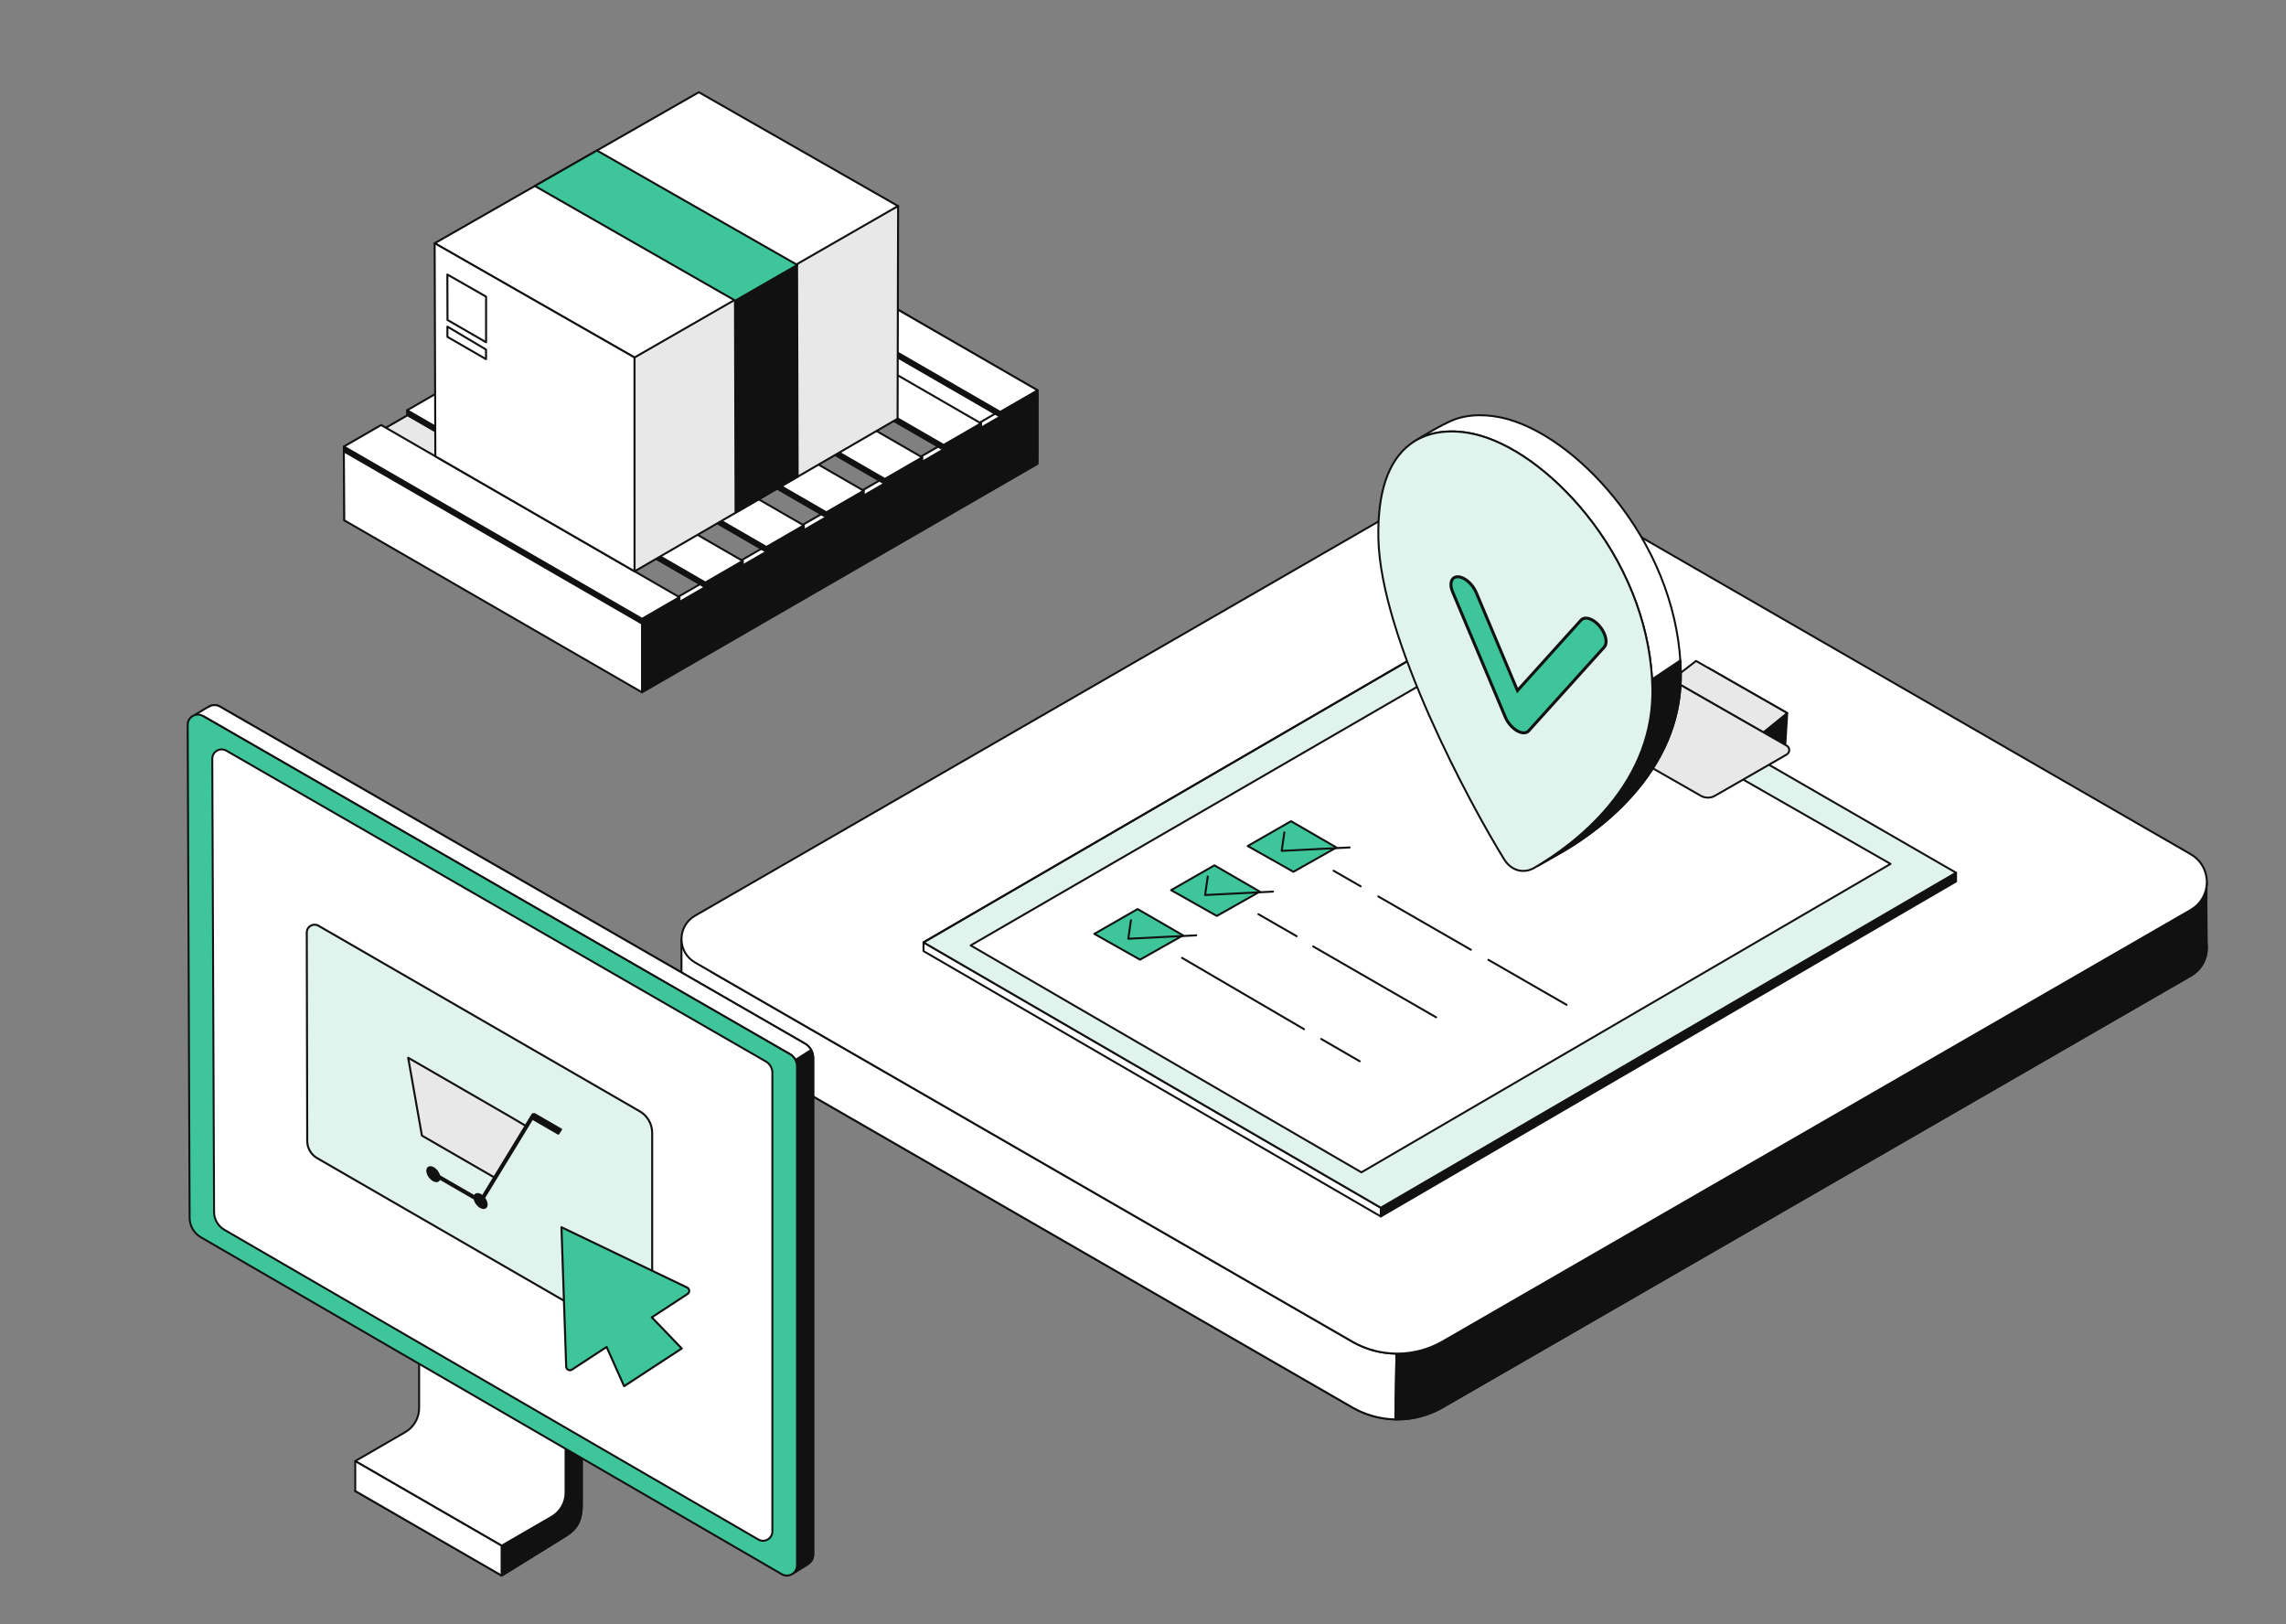 <svg width="221" height="157" viewBox="0 0 221 157" fill="none" xmlns="http://www.w3.org/2000/svg">
<rect x="0" y="0" width="221" height="157" fill="#808080" stroke="none"/>
<g clip-path="url(#clip0_5320_9192)">
<path d="M211.791 94.326L139.449 136.055C138.123 136.82 136.619 137.223 135.088 137.223C133.557 137.223 132.053 136.82 130.727 136.055L67.189 99.404C65.449 98.4 65.449 95.892 67.189 94.888L139.247 53.322C142.588 51.395 146.703 51.395 150.044 53.322L211.791 88.94C213.865 90.137 213.865 93.129 211.791 94.326Z" fill="white"/>
<path d="M135.088 137.314C133.564 137.314 132.039 136.922 130.68 136.137L67.141 99.486C66.295 98.998 65.789 98.123 65.789 97.146C65.789 96.169 66.295 95.295 67.141 94.806L139.2 53.24C142.559 51.303 146.732 51.303 150.091 53.24L211.838 88.858C212.842 89.437 213.442 90.475 213.442 91.633C213.442 92.792 212.842 93.829 211.838 94.408L139.496 136.137C138.137 136.922 136.612 137.314 135.088 137.314ZM144.646 51.977C142.795 51.977 140.945 52.453 139.295 53.404L67.236 94.97C66.449 95.424 65.979 96.238 65.979 97.146C65.979 98.055 66.449 98.868 67.236 99.322L130.774 135.973C133.435 137.508 136.741 137.508 139.402 135.973L211.743 94.244C212.688 93.699 213.252 92.723 213.252 91.633C213.252 90.543 212.688 89.567 211.743 89.022L149.996 53.404C148.346 52.453 146.496 51.977 144.646 51.977Z" fill="#111111"/>
<path d="M135.004 130.865L134.895 137.222C133.43 137.19 131.996 136.789 130.727 136.056L67.188 99.406C66.319 98.905 65.884 98.028 65.883 97.151C65.882 96.272 65.883 91.592 65.883 90.789L68.785 93.968L130.727 129.698C132.028 130.449 133.502 130.851 135.004 130.865Z" fill="white"/>
<path d="M134.895 137.316H134.892C133.411 137.282 131.962 136.877 130.678 136.137L67.139 99.487C66.294 98.999 65.788 98.125 65.787 97.15C65.787 96.486 65.787 93.652 65.787 91.96L65.787 90.788C65.788 90.769 65.793 90.75 65.804 90.734C65.815 90.719 65.83 90.707 65.848 90.7C65.866 90.693 65.885 90.692 65.904 90.696C65.923 90.7 65.939 90.71 65.952 90.724L68.844 93.892L130.773 129.614C132.061 130.356 133.518 130.754 135.004 130.769C135.017 130.769 135.029 130.772 135.041 130.777C135.052 130.782 135.063 130.789 135.071 130.798C135.08 130.807 135.087 130.817 135.092 130.829C135.096 130.841 135.099 130.853 135.098 130.865L134.989 137.223C134.989 137.248 134.979 137.271 134.961 137.289C134.943 137.306 134.919 137.316 134.895 137.316ZM65.977 91.032L65.977 91.96C65.977 93.652 65.977 96.485 65.977 97.149C65.978 98.057 66.448 98.869 67.234 99.323L130.773 135.973C132.001 136.681 133.385 137.076 134.801 137.124L134.907 130.957C133.421 130.926 131.966 130.521 130.678 129.779L68.737 94.049C68.728 94.044 68.721 94.038 68.714 94.031L65.977 91.032Z" fill="#111111"/>
<path d="M135.348 130.86L135.004 130.864L134.896 137.221L135.222 137.222C136.707 137.199 138.162 136.798 139.448 136.055L211.79 94.326C212.83 93.727 213.349 92.675 213.346 91.625C213.343 90.581 213.259 86.041 213.346 85.283L210.946 88.454L139.448 129.697C138.177 130.43 136.777 130.818 135.358 130.86L135.348 130.86Z" fill="#111111"/>
<path d="M135.223 137.318L134.894 137.316C134.882 137.316 134.869 137.314 134.858 137.309C134.846 137.304 134.836 137.297 134.827 137.288C134.818 137.279 134.811 137.268 134.807 137.257C134.802 137.245 134.8 137.233 134.8 137.22L134.909 130.863C134.909 130.838 134.919 130.815 134.937 130.797C134.954 130.78 134.978 130.77 135.003 130.77L135.347 130.766H135.349L135.358 130.766C136.769 130.724 138.168 130.326 139.4 129.615L210.881 88.382L213.27 85.227C213.282 85.21 213.3 85.198 213.32 85.193C213.34 85.187 213.361 85.189 213.38 85.196C213.4 85.204 213.416 85.218 213.427 85.236C213.437 85.253 213.442 85.274 213.439 85.295C213.374 85.864 213.407 88.683 213.427 90.367C213.434 90.921 213.439 91.374 213.44 91.626C213.443 92.788 212.844 93.829 211.837 94.409L139.495 136.138C138.194 136.888 136.724 137.294 135.223 137.318ZM134.991 137.127L135.221 137.128C136.69 137.104 138.128 136.707 139.4 135.974L211.742 94.245C212.689 93.699 213.253 92.719 213.25 91.626C213.25 91.375 213.244 90.922 213.238 90.369C213.219 88.8 213.192 86.532 213.23 85.593L211.021 88.511C211.013 88.522 211.003 88.53 210.992 88.536L139.495 129.779C138.236 130.506 136.806 130.913 135.36 130.956L135.348 130.956L135.097 130.958L134.991 137.127Z" fill="#111111"/>
<path d="M211.791 87.969L139.449 129.698C136.75 131.254 133.425 131.255 130.727 129.698L67.189 93.047C65.449 92.043 65.449 89.534 67.189 88.531L139.247 46.965C142.588 45.038 146.703 45.038 150.044 46.965L211.791 82.582C213.865 83.779 213.865 86.772 211.791 87.969Z" fill="white"/>
<path d="M135.087 130.954C133.562 130.954 132.038 130.562 130.68 129.778L67.141 93.127C66.295 92.638 65.789 91.763 65.789 90.787C65.789 89.81 66.295 88.935 67.141 88.447L139.2 46.881C142.559 44.943 146.732 44.943 150.091 46.881L211.838 82.499C212.842 83.078 213.442 84.115 213.442 85.274C213.442 86.432 212.842 87.469 211.838 88.049L139.496 129.778C138.136 130.562 136.611 130.954 135.087 130.954ZM144.646 45.617C142.795 45.617 140.945 46.093 139.295 47.045L67.236 88.611C66.449 89.065 65.979 89.879 65.979 90.787C65.979 91.695 66.449 92.509 67.236 92.963L130.774 129.614C133.434 131.148 136.739 131.148 139.402 129.614L211.743 87.885C212.688 87.34 213.252 86.364 213.252 85.274C213.252 84.184 212.688 83.208 211.743 82.663L149.996 47.045C148.346 46.093 146.496 45.617 144.646 45.617Z" fill="#111111"/>
</g>
<g clip-path="url(#clip1_5320_9192)">
<path d="M56.244 135.48L42.086 127.301L42.085 137.28C42.085 137.93 41.914 138.569 41.59 139.132C41.265 139.695 40.798 140.162 40.236 140.488L34.341 144.14L48.499 152.319L54.394 148.667C55.539 148.005 56.244 147.332 56.244 145.459L56.244 135.48Z" fill="white"/>
<path d="M48.5 152.412C48.484 152.412 48.468 152.408 48.453 152.399L34.294 144.22C34.28 144.212 34.268 144.2 34.26 144.186C34.252 144.172 34.247 144.156 34.247 144.14C34.247 144.123 34.251 144.107 34.259 144.093C34.267 144.079 34.278 144.067 34.292 144.058L40.187 140.406C41.301 139.762 41.992 138.564 41.992 137.279L41.992 127.3C41.992 127.283 41.996 127.267 42.005 127.252C42.013 127.238 42.025 127.226 42.039 127.218C42.054 127.209 42.07 127.205 42.087 127.205C42.103 127.205 42.119 127.21 42.134 127.218L56.292 135.397C56.306 135.405 56.318 135.417 56.327 135.432C56.335 135.446 56.339 135.462 56.339 135.479L56.339 145.458C56.339 147.301 55.672 148.036 54.442 148.748L48.55 152.398C48.535 152.407 48.518 152.412 48.5 152.412ZM34.525 144.136L48.498 152.208L54.345 148.586C55.543 147.892 56.15 147.219 56.15 145.458L56.151 135.533L42.181 127.463L42.18 137.279C42.18 138.631 41.453 139.892 40.283 140.568L34.525 144.136Z" fill="#111111"/>
<path d="M56.245 135.48V145.459C56.245 147.332 55.539 148.005 54.395 148.668L48.5 152.319L48.49 152.314L48.5 149.427L53.338 146.627C54.167 146.149 54.677 145.263 54.677 144.305V136.359L42.087 129.086L40.519 128.179L42.087 127.301L56.245 135.48Z" fill="#111111"/>
<path d="M48.502 152.412C48.487 152.412 48.473 152.409 48.46 152.402L48.45 152.397C48.434 152.389 48.421 152.377 48.412 152.362C48.402 152.347 48.398 152.33 48.398 152.312L48.407 149.425C48.407 149.409 48.412 149.392 48.42 149.378C48.428 149.364 48.44 149.352 48.455 149.344L53.292 146.544C54.089 146.085 54.584 145.226 54.584 144.303V136.413L40.473 128.26C40.458 128.252 40.447 128.24 40.438 128.225C40.43 128.211 40.426 128.194 40.426 128.178C40.426 128.161 40.43 128.145 40.439 128.13C40.447 128.116 40.459 128.104 40.474 128.096L42.042 127.217C42.056 127.209 42.072 127.205 42.089 127.205C42.105 127.205 42.121 127.21 42.135 127.218L56.293 135.397C56.308 135.405 56.319 135.417 56.328 135.432C56.336 135.446 56.34 135.462 56.34 135.479V145.458C56.34 147.3 55.674 148.035 54.443 148.748L48.551 152.398C48.537 152.407 48.519 152.412 48.502 152.412ZM48.596 149.48L48.587 152.154L54.346 148.587C55.544 147.892 56.152 147.218 56.152 145.458V135.533L42.087 127.408L40.711 128.179L54.725 136.276C54.74 136.285 54.752 136.296 54.76 136.311C54.768 136.325 54.773 136.341 54.773 136.358V144.303C54.773 145.293 54.241 146.215 53.386 146.708L48.596 149.48Z" fill="#111111"/>
<path d="M54.678 136.361L40.52 128.182V136.123C40.52 136.595 40.396 137.059 40.16 137.468C39.924 137.877 39.585 138.217 39.176 138.453L34.344 141.249L48.502 149.428L53.339 146.63C53.746 146.394 54.084 146.056 54.32 145.648C54.555 145.24 54.678 144.778 54.678 144.307V136.361Z" fill="white"/>
<path d="M48.502 149.522C48.485 149.522 48.469 149.517 48.455 149.509L34.296 141.33C34.282 141.322 34.27 141.31 34.262 141.295C34.253 141.281 34.249 141.265 34.249 141.248C34.249 141.232 34.253 141.215 34.262 141.201C34.27 141.187 34.282 141.175 34.296 141.166L39.129 138.371C39.928 137.908 40.425 137.046 40.425 136.122V128.181C40.425 128.164 40.429 128.148 40.438 128.133C40.446 128.119 40.458 128.107 40.472 128.099C40.486 128.09 40.503 128.086 40.519 128.086C40.536 128.086 40.552 128.09 40.566 128.099L54.725 136.278C54.739 136.286 54.751 136.298 54.76 136.312C54.768 136.327 54.772 136.343 54.772 136.36V144.306C54.772 145.295 54.241 146.216 53.386 146.711L48.549 149.509C48.535 149.517 48.518 149.522 48.502 149.522ZM34.532 141.248L48.502 149.318L53.291 146.547C54.088 146.086 54.583 145.227 54.583 144.306V136.414L40.614 128.344V136.122C40.614 137.113 40.081 138.038 39.223 138.534L34.532 141.248Z" fill="#111111"/>
<path d="M48.492 152.317L34.344 144.144V141.256L48.492 149.429V152.317Z" fill="white"/>
<path d="M48.491 152.41C48.475 152.41 48.459 152.406 48.444 152.397L34.296 144.224C34.282 144.216 34.27 144.204 34.262 144.19C34.253 144.176 34.249 144.159 34.249 144.143V141.255C34.249 141.238 34.253 141.222 34.262 141.207C34.27 141.193 34.282 141.181 34.296 141.173C34.31 141.164 34.327 141.16 34.343 141.16C34.36 141.16 34.376 141.165 34.391 141.173L48.538 149.346C48.553 149.354 48.565 149.366 48.573 149.38C48.581 149.395 48.586 149.411 48.586 149.428V152.316C48.586 152.328 48.583 152.34 48.578 152.352C48.574 152.363 48.567 152.374 48.558 152.383C48.549 152.391 48.539 152.398 48.527 152.403C48.516 152.408 48.504 152.41 48.491 152.41ZM34.438 144.088L48.397 152.152V149.482L34.438 141.418V144.088Z" fill="#111111"/>
<path d="M77.073 151.188L20.415 118.325C20.26 118.235 20.131 118.105 20.04 117.95C19.95 117.794 19.902 117.617 19.902 117.437L19.712 69.199C19.709 68.404 20.568 67.904 21.256 68.301L77.811 100.882C78.057 101.024 78.261 101.228 78.403 101.473C78.545 101.719 78.62 101.998 78.62 102.282V150.296C78.62 151.091 77.76 151.587 77.073 151.188Z" fill="white"/>
<path d="M77.59 151.424C77.396 151.424 77.203 151.373 77.026 151.271L20.369 118.408C20.199 118.309 20.058 118.168 19.96 117.998C19.861 117.828 19.809 117.635 19.808 117.439L19.618 69.2C19.617 68.793 19.826 68.427 20.178 68.222C20.53 68.018 20.951 68.017 21.304 68.22L77.859 100.801C78.119 100.951 78.335 101.167 78.485 101.427C78.635 101.687 78.715 101.982 78.715 102.283V150.297C78.715 150.704 78.504 151.069 78.152 151.272C77.981 151.371 77.787 151.424 77.59 151.424ZM20.743 68.257C20.578 68.258 20.416 68.302 20.273 68.386C19.98 68.556 19.806 68.86 19.807 69.199L19.997 117.438C19.998 117.601 20.041 117.761 20.123 117.903C20.205 118.044 20.322 118.162 20.463 118.244L77.121 151.107C77.414 151.277 77.764 151.278 78.057 151.108C78.351 150.939 78.526 150.636 78.526 150.297V102.283C78.526 102.015 78.455 101.753 78.322 101.522C78.188 101.291 77.996 101.099 77.765 100.965L21.21 68.384C21.068 68.302 20.907 68.258 20.743 68.257Z" fill="#111111"/>
<path d="M76.9 102.465L78.434 101.527C78.555 101.759 78.619 102.017 78.619 102.278V150.294C78.619 150.785 78.327 151.061 77.97 151.305C77.784 151.433 76.642 152.129 76.642 152.129L77.051 151.173V103.09C77.051 102.873 76.999 102.658 76.9 102.465Z" fill="#111111"/>
<path d="M76.64 152.228C76.625 152.228 76.609 152.224 76.596 152.217C76.582 152.21 76.57 152.199 76.561 152.186C76.553 152.173 76.548 152.158 76.546 152.142C76.545 152.127 76.547 152.111 76.553 152.097L76.955 151.158V103.095C76.955 102.893 76.907 102.692 76.814 102.513C76.804 102.491 76.801 102.467 76.808 102.444C76.814 102.421 76.829 102.401 76.849 102.389L78.383 101.451C78.394 101.445 78.407 101.44 78.419 101.438C78.432 101.437 78.445 101.437 78.458 101.441C78.47 101.444 78.482 101.45 78.492 101.458C78.502 101.466 78.51 101.477 78.516 101.488C78.644 101.733 78.712 102.006 78.712 102.283V150.298C78.712 150.841 78.38 151.143 78.022 151.387C77.836 151.515 76.736 152.186 76.689 152.214C76.675 152.224 76.658 152.228 76.64 152.228ZM77.02 102.506C77.102 102.691 77.144 102.892 77.144 103.095V151.178C77.144 151.19 77.142 151.203 77.136 151.215L76.844 151.899C77.191 151.686 77.787 151.319 77.916 151.232C78.281 150.982 78.523 150.728 78.523 150.298V102.283C78.523 102.071 78.478 101.86 78.393 101.667L77.02 102.506Z" fill="#111111"/>
<path d="M76.869 102.41L76.901 102.468L78.422 101.505C78.279 101.245 78.068 101.03 77.811 100.883L21.257 68.301C20.972 68.137 20.659 68.126 20.389 68.226C20.005 68.368 18.826 69.131 18.826 69.131L19.712 69.271L76.368 101.909C76.576 102.029 76.749 102.201 76.869 102.41Z" fill="white"/>
<path d="M76.9 102.563C76.883 102.563 76.866 102.558 76.852 102.549C76.837 102.541 76.825 102.528 76.817 102.513L76.785 102.456C76.674 102.263 76.513 102.102 76.32 101.991L19.679 69.361L18.81 69.225C18.791 69.222 18.774 69.213 18.76 69.2C18.746 69.187 18.736 69.17 18.733 69.151C18.729 69.132 18.73 69.113 18.738 69.095C18.745 69.077 18.758 69.062 18.773 69.052C18.822 69.021 19.966 68.281 20.355 68.138C20.509 68.081 20.674 68.058 20.838 68.073C21.001 68.087 21.16 68.136 21.302 68.219L77.857 100.801C78.129 100.957 78.352 101.185 78.503 101.46C78.515 101.481 78.518 101.506 78.512 101.529C78.506 101.552 78.491 101.572 78.471 101.585L76.95 102.548C76.935 102.557 76.918 102.563 76.9 102.563ZM19.086 69.077L19.725 69.177C19.737 69.179 19.748 69.183 19.758 69.189L76.414 101.827C76.627 101.95 76.806 102.125 76.933 102.335L78.293 101.474C78.161 101.263 77.979 101.088 77.763 100.965L21.208 68.383C20.963 68.242 20.683 68.218 20.42 68.315C20.147 68.415 19.441 68.853 19.086 69.077Z" fill="#111111"/>
<path d="M75.575 152.184L19.411 119.607C19.084 119.417 18.812 119.145 18.622 118.817C18.432 118.489 18.332 118.117 18.33 117.739L18.143 70.071C18.14 69.313 18.959 68.836 19.616 69.215L76.367 101.909C76.575 102.028 76.748 102.201 76.868 102.409C76.988 102.616 77.051 102.852 77.051 103.092V151.333C77.051 152.091 76.23 152.564 75.575 152.184Z" fill="#3EC59A"/>
<path d="M76.07 152.412C75.884 152.412 75.698 152.363 75.529 152.265L19.366 119.688C18.673 119.286 18.241 118.539 18.237 117.738L18.05 70.07C18.048 69.68 18.249 69.33 18.586 69.134C18.924 68.938 19.327 68.937 19.665 69.132L76.416 101.826C76.638 101.954 76.822 102.139 76.951 102.361C77.079 102.583 77.147 102.835 77.147 103.091V151.332C77.147 151.722 76.945 152.071 76.608 152.266C76.444 152.361 76.258 152.411 76.07 152.412ZM19.127 69.175C18.974 69.175 18.82 69.216 18.681 69.297C18.403 69.459 18.237 69.748 18.239 70.07L18.426 117.737C18.429 118.472 18.825 119.156 19.46 119.525L75.624 152.101C75.902 152.263 76.234 152.263 76.513 152.103C76.792 151.942 76.958 151.654 76.958 151.332V103.091C76.958 102.638 76.714 102.216 76.322 101.99L19.571 69.296C19.436 69.217 19.283 69.176 19.127 69.175Z" fill="#111111"/>
<path d="M73.314 148.831L21.691 118.888C21.39 118.713 21.139 118.463 20.965 118.162C20.791 117.86 20.698 117.518 20.697 117.17L20.524 73.356C20.522 72.659 21.275 72.221 21.879 72.569L74.042 102.62C74.233 102.73 74.392 102.889 74.502 103.08C74.612 103.271 74.671 103.487 74.671 103.708V148.049C74.671 148.745 73.916 149.18 73.314 148.831Z" fill="white"/>
<path d="M73.766 149.048C73.594 149.048 73.422 149.003 73.265 148.912L21.642 118.969C21.003 118.598 20.604 117.909 20.601 117.17L20.429 73.356C20.427 72.994 20.613 72.67 20.925 72.488C21.238 72.307 21.611 72.306 21.925 72.486L74.088 102.537C74.293 102.656 74.463 102.826 74.582 103.032C74.701 103.237 74.763 103.47 74.763 103.707V148.048C74.763 148.409 74.577 148.732 74.264 148.913C74.112 149.001 73.941 149.047 73.766 149.048ZM73.36 148.748C73.613 148.895 73.916 148.896 74.17 148.749C74.423 148.603 74.575 148.341 74.575 148.048V103.707C74.575 103.293 74.352 102.907 73.993 102.701L21.83 72.65C21.576 72.504 21.273 72.504 21.02 72.652C20.767 72.799 20.616 73.062 20.617 73.355L20.79 117.169C20.793 117.841 21.155 118.468 21.737 118.805L73.36 148.748Z" fill="#111111"/>
</g>
<g clip-path="url(#clip2_5320_9192)">
<path d="M152.31 89.587L189.1 84.371V85.214L133.487 117.599V116.757L152.31 89.587Z" fill="#111111"/>
<path d="M133.489 117.695C133.464 117.695 133.44 117.685 133.422 117.667C133.404 117.649 133.395 117.625 133.395 117.6V116.757C133.395 116.738 133.4 116.72 133.411 116.704L152.234 89.534C152.249 89.512 152.273 89.498 152.299 89.494L189.088 84.278C189.101 84.276 189.115 84.277 189.128 84.281C189.141 84.285 189.153 84.292 189.163 84.3C189.173 84.309 189.181 84.32 189.187 84.333C189.193 84.345 189.196 84.358 189.196 84.372V85.215C189.196 85.231 189.191 85.247 189.183 85.262C189.175 85.276 189.163 85.288 189.149 85.296L133.536 117.682C133.522 117.69 133.506 117.695 133.489 117.695ZM133.583 116.787V117.436L189.007 85.16V84.481L152.366 89.675L133.583 116.787Z" fill="#111111"/>
<path d="M133.487 117.598L89.363 91.992L89.28 91.944V91.102L133.487 116.755V117.598Z" fill="white"/>
<path d="M133.488 117.695C133.471 117.695 133.455 117.69 133.44 117.682L89.234 92.029C89.219 92.02 89.207 92.008 89.199 91.994C89.191 91.98 89.186 91.963 89.186 91.947V91.104C89.186 91.088 89.191 91.071 89.199 91.057C89.207 91.043 89.219 91.031 89.234 91.022C89.248 91.014 89.264 91.01 89.281 91.01C89.298 91.01 89.314 91.014 89.328 91.022L133.535 116.676C133.564 116.693 133.582 116.724 133.582 116.758V117.6C133.582 117.625 133.572 117.649 133.554 117.667C133.537 117.685 133.513 117.695 133.488 117.695ZM89.375 91.892L89.411 91.913L133.393 117.436V116.812L89.375 91.268L89.375 91.892Z" fill="#111111"/>
<path d="M133.487 116.756L89.363 91.15L89.28 91.102L144.825 58.82L144.83 58.824L189.099 84.37L133.487 116.756Z" fill="#E0F3EC"/>
<path d="M133.487 116.849C133.471 116.849 133.454 116.845 133.44 116.836L89.233 91.183C89.219 91.174 89.207 91.162 89.199 91.148C89.191 91.134 89.186 91.118 89.186 91.101C89.186 91.085 89.191 91.068 89.199 91.054C89.207 91.04 89.219 91.028 89.233 91.019L144.778 58.737C144.792 58.729 144.808 58.725 144.825 58.725C144.842 58.725 144.858 58.729 144.872 58.737L189.147 84.287C189.161 84.295 189.173 84.307 189.181 84.321C189.19 84.336 189.194 84.352 189.194 84.369C189.194 84.385 189.19 84.401 189.182 84.416C189.173 84.43 189.161 84.442 189.147 84.45L133.535 116.836C133.521 116.845 133.504 116.849 133.487 116.849ZM89.469 91.101L133.487 116.645L188.911 84.369L144.825 58.928L89.469 91.101Z" fill="#111111"/>
<path d="M89.281 91.198C89.26 91.198 89.24 91.191 89.224 91.178C89.207 91.166 89.195 91.148 89.19 91.128C89.184 91.108 89.186 91.087 89.194 91.067C89.201 91.048 89.216 91.032 89.233 91.022L144.784 58.743C144.805 58.732 144.83 58.729 144.854 58.736C144.877 58.743 144.897 58.758 144.909 58.779C144.921 58.8 144.925 58.825 144.919 58.849C144.913 58.873 144.899 58.893 144.878 58.906L89.328 91.185C89.314 91.193 89.298 91.198 89.281 91.198Z" fill="#111111"/>
<path d="M131.613 113.336L93.84 91.398L144.882 61.836L182.77 83.517L131.613 113.336Z" fill="white"/>
<path d="M131.613 113.429C131.596 113.429 131.58 113.425 131.565 113.416L93.792 91.478C93.778 91.47 93.766 91.458 93.758 91.444C93.749 91.43 93.745 91.413 93.745 91.397C93.745 91.38 93.749 91.364 93.758 91.35C93.766 91.335 93.778 91.323 93.792 91.315L144.835 61.753C144.849 61.745 144.865 61.74 144.882 61.74C144.898 61.74 144.915 61.745 144.929 61.753L182.816 83.434C182.831 83.442 182.843 83.454 182.851 83.469C182.859 83.483 182.864 83.499 182.864 83.516C182.864 83.532 182.86 83.549 182.851 83.563C182.843 83.577 182.831 83.589 182.817 83.598L131.66 113.416C131.646 113.425 131.629 113.429 131.613 113.429ZM94.028 91.397L131.613 113.225L182.581 83.517L144.882 61.944L94.028 91.397ZM170.3 72.674L172.6 71.906L172.781 68.936L165.138 64.565L161.419 67.595L170.3 72.674Z" fill="#111111"/>
<path d="M170.301 72.768C170.285 72.768 170.268 72.764 170.254 72.756L161.373 67.677C161.36 67.669 161.348 67.659 161.34 67.646C161.332 67.633 161.327 67.618 161.326 67.603C161.324 67.588 161.327 67.572 161.333 67.558C161.339 67.544 161.348 67.531 161.36 67.522L165.079 64.492C165.109 64.467 165.152 64.464 165.185 64.483L172.828 68.853C172.843 68.862 172.856 68.875 172.864 68.891C172.873 68.906 172.876 68.924 172.875 68.941L172.695 71.911C172.694 71.93 172.687 71.948 172.675 71.963C172.664 71.978 172.648 71.989 172.63 71.995L170.331 72.763C170.321 72.767 170.311 72.768 170.301 72.768ZM161.586 67.581L170.311 72.571L172.51 71.836L172.683 68.988L165.148 64.679L161.586 67.581Z" fill="#111111"/>
<path d="M170.48 70.801L172.78 68.937L163.965 63.897L161.599 65.722L170.48 70.801Z" fill="#E8E8E8"/>
<path d="M170.481 70.896C170.465 70.896 170.449 70.892 170.435 70.883L161.553 65.805C161.54 65.797 161.529 65.786 161.52 65.773C161.512 65.76 161.507 65.745 161.506 65.729C161.505 65.714 161.508 65.698 161.514 65.684C161.521 65.67 161.53 65.657 161.543 65.648L163.909 63.822C163.939 63.799 163.98 63.796 164.014 63.815L172.828 68.856C172.841 68.863 172.853 68.874 172.861 68.887C172.869 68.9 172.874 68.915 172.875 68.93C172.876 68.945 172.874 68.961 172.868 68.975C172.862 68.989 172.852 69.001 172.841 69.011L170.541 70.875C170.524 70.889 170.503 70.896 170.481 70.896ZM161.77 65.711L170.472 70.688L172.614 68.951L163.974 64.01L161.77 65.711Z" fill="#111111"/>
<path d="M172.723 72.085L159.793 64.691C159.574 64.566 159.326 64.501 159.074 64.502C158.822 64.503 158.575 64.571 158.357 64.698L152.046 68.393C151.485 68.721 151.489 69.534 152.053 69.856L164.422 76.931C164.632 77.051 164.869 77.114 165.11 77.113C165.352 77.113 165.589 77.05 165.798 76.929L172.724 72.948C173.057 72.757 173.057 72.275 172.723 72.085L172.723 72.085Z" fill="#E8E8E8"/>
<path d="M165.111 77.205C164.857 77.205 164.603 77.14 164.377 77.011L152.008 69.936C151.714 69.768 151.537 69.465 151.535 69.125C151.533 68.786 151.707 68.481 152 68.309L158.311 64.615C158.543 64.48 158.807 64.408 159.075 64.406C159.344 64.405 159.608 64.474 159.842 64.607L172.766 71.998C172.768 71.999 172.769 72 172.771 72.001C172.862 72.052 172.938 72.127 172.99 72.217C173.043 72.307 173.07 72.41 173.069 72.514C173.07 72.619 173.043 72.721 172.991 72.812C172.939 72.902 172.863 72.977 172.772 73.028L165.847 77.009C165.623 77.138 165.369 77.205 165.111 77.205ZM159.083 64.595C158.849 64.595 158.615 64.656 158.406 64.778L152.095 68.472C151.861 68.609 151.723 68.853 151.724 69.124C151.725 69.395 151.867 69.638 152.102 69.772L164.471 76.847C164.666 76.958 164.887 77.016 165.112 77.016C165.337 77.016 165.558 76.957 165.753 76.845L172.678 72.864C172.74 72.829 172.792 72.778 172.827 72.717C172.863 72.655 172.881 72.585 172.881 72.514C172.881 72.444 172.863 72.375 172.828 72.314C172.793 72.253 172.743 72.203 172.683 72.168L172.678 72.165L159.748 64.771C159.545 64.656 159.316 64.595 159.083 64.595Z" fill="#111111"/>
</g>
<g clip-path="url(#clip3_5320_9192)">
<path d="M148.613 83.731C149.395 83.288 150.89 82.442 151.077 82.332C154.841 80.131 162.648 74.423 162.494 65.003C162.297 52.773 152.783 42.532 145.827 40.541C144.371 40.125 142.534 39.934 140.844 40.474C139.698 40.841 137.497 42.191 136.817 42.619C138.806 41.418 141.243 41.584 143.077 42.109C150.034 44.1 159.547 54.341 159.745 66.57C159.894 75.759 152.472 81.415 148.613 83.731Z" fill="white"/>
<path d="M148.609 83.825C148.589 83.825 148.569 83.819 148.553 83.807C148.537 83.795 148.525 83.778 148.519 83.759C148.513 83.74 148.513 83.719 148.52 83.7C148.526 83.681 148.539 83.664 148.555 83.653C148.555 83.653 148.556 83.653 148.556 83.653L148.56 83.65L148.565 83.647C150.511 82.478 153.307 80.495 155.607 77.666C158.354 74.289 159.714 70.555 159.649 66.57C159.56 61.065 157.507 55.378 153.869 50.555C150.699 46.354 146.655 43.23 143.05 42.198C141.693 41.81 139.085 41.358 136.866 42.697C136.844 42.71 136.819 42.714 136.795 42.708C136.771 42.702 136.75 42.687 136.737 42.666C136.724 42.645 136.72 42.619 136.725 42.595C136.73 42.571 136.745 42.55 136.766 42.536C137.419 42.126 139.641 40.757 140.814 40.381C142.79 39.75 144.819 40.153 145.852 40.448C149.495 41.491 153.576 44.641 156.77 48.874C160.432 53.728 162.499 59.455 162.588 64.999C162.655 69.117 161.222 72.964 158.327 76.433C155.947 79.285 153.097 81.258 151.124 82.411C150.955 82.511 149.723 83.209 148.908 83.67L148.659 83.811C148.644 83.821 148.627 83.825 148.609 83.825ZM140.327 41.61C141.43 41.61 142.421 41.821 143.103 42.016C146.745 43.059 150.827 46.208 154.02 50.441C157.683 55.296 159.749 61.022 159.839 66.567C159.904 70.598 158.53 74.373 155.755 77.786C154.233 79.657 152.497 81.16 150.93 82.305C150.975 82.279 151.009 82.26 151.028 82.248C152.988 81.102 155.819 79.142 158.181 76.312C161.046 72.879 162.465 69.073 162.399 65.002C162.31 59.497 160.257 53.81 156.619 48.987C153.449 44.786 149.405 41.662 145.8 40.63C144.787 40.34 142.8 39.946 140.872 40.562C140.167 40.787 139.042 41.401 138.15 41.92C138.887 41.695 139.629 41.61 140.327 41.61Z" fill="#111111"/>
<path d="M159.745 66.568C159.894 75.757 152.472 81.412 148.613 83.729C149.395 83.286 150.89 82.439 151.077 82.329C154.842 80.128 162.648 74.421 162.495 65L162.448 63.846L159.714 65.677L159.745 66.568Z" fill="#111111"/>
<path d="M148.611 83.823C148.595 83.823 148.579 83.819 148.565 83.811C148.55 83.803 148.538 83.792 148.53 83.778L148.53 83.778L148.53 83.778L148.53 83.777L148.529 83.777C148.517 83.756 148.513 83.731 148.518 83.708C148.523 83.684 148.538 83.663 148.558 83.65L148.558 83.65L148.559 83.649C148.559 83.649 148.559 83.65 148.559 83.649L148.559 83.649L148.56 83.649C150.506 82.48 153.305 80.496 155.607 77.665C158.354 74.288 159.714 70.555 159.649 66.569L159.618 65.679C159.618 65.663 159.621 65.647 159.629 65.632C159.636 65.618 159.647 65.606 159.66 65.597L162.394 63.766C162.408 63.757 162.425 63.751 162.441 63.75C162.458 63.749 162.475 63.753 162.49 63.76C162.505 63.768 162.518 63.779 162.527 63.794C162.536 63.808 162.541 63.824 162.542 63.841L162.588 64.996C162.655 69.116 161.222 72.963 158.327 76.432C155.947 79.284 153.097 81.257 151.124 82.41C150.955 82.51 149.723 83.207 148.908 83.669L148.659 83.81C148.645 83.818 148.628 83.823 148.611 83.823ZM159.81 65.725L159.839 66.564V66.566C159.905 70.597 158.531 74.371 155.755 77.785C154.233 79.656 152.497 81.159 150.93 82.304C150.976 82.278 151.009 82.259 151.029 82.247C152.988 81.101 155.819 79.141 158.181 76.311C161.046 72.877 162.465 69.072 162.399 65.001L162.359 64.018L159.81 65.725Z" fill="#111111"/>
<path d="M159.745 66.569C159.547 54.34 150.034 44.099 143.077 42.108C139.318 41.032 133.028 41.465 133.256 52.062C133.463 61.705 142.062 77.653 145.42 83.083C146.073 84.14 147.254 84.526 148.328 83.898C152.092 81.697 159.898 75.99 159.745 66.569Z" fill="#E0F3EC"/>
<path d="M147.258 84.292C146.515 84.292 145.806 83.886 145.339 83.131C142.022 77.765 133.369 61.724 133.161 52.061C133.066 47.621 134.097 44.54 136.225 42.904C138.671 41.024 141.85 41.656 143.103 42.015C146.746 43.057 150.828 46.207 154.021 50.44C157.684 55.294 159.75 61.021 159.84 66.565C159.907 70.683 158.473 74.53 155.578 77.999C153.199 80.851 150.348 82.825 148.376 83.978C148.013 84.19 147.631 84.292 147.258 84.292ZM140.336 41.806C139.057 41.806 137.597 42.089 136.341 43.054C134.263 44.652 133.257 47.681 133.351 52.057C133.557 61.678 142.191 77.678 145.5 83.031C146.144 84.073 147.287 84.395 148.28 83.814C150.239 82.669 153.07 80.709 155.432 77.878C158.297 74.445 159.716 70.64 159.65 66.568C159.561 61.064 157.508 55.377 153.87 50.554C150.7 46.352 146.656 43.228 143.051 42.197C142.473 42.031 141.477 41.806 140.336 41.806Z" fill="#111111"/>
</g>
<g clip-path="url(#clip4_5320_9192)">
<path d="M61.388 129.71L30.655 111.959C30.366 111.791 30.125 111.551 29.957 111.261C29.79 110.972 29.701 110.643 29.701 110.309L29.656 90.149C29.656 89.567 30.285 89.204 30.788 89.495L61.851 107.437C62.215 107.647 62.517 107.949 62.727 108.313C62.937 108.677 63.048 109.09 63.048 109.51V128.751C63.048 129.603 62.126 130.136 61.388 129.71Z" fill="#E0F3EC"/>
<path d="M61.943 129.959C61.736 129.959 61.529 129.904 61.34 129.796L30.607 112.044C30.303 111.868 30.051 111.615 29.875 111.311C29.698 111.006 29.605 110.661 29.604 110.31L29.56 90.15C29.56 89.841 29.719 89.565 29.986 89.41C30.253 89.256 30.572 89.256 30.839 89.41L61.901 107.352C62.67 107.796 63.147 108.623 63.147 109.511V128.752C63.147 129.188 62.922 129.578 62.545 129.796C62.362 129.902 62.154 129.958 61.943 129.959ZM61.438 129.626C61.754 129.808 62.131 129.808 62.447 129.626C62.763 129.443 62.951 129.117 62.951 128.752V109.511C62.95 109.108 62.844 108.712 62.643 108.363C62.441 108.014 62.152 107.724 61.803 107.522L30.741 89.581C30.641 89.522 30.528 89.491 30.412 89.491C30.297 89.491 30.183 89.522 30.084 89.581C29.984 89.638 29.9 89.72 29.843 89.82C29.785 89.92 29.755 90.034 29.756 90.149L29.8 110.309C29.801 110.627 29.885 110.938 30.044 111.212C30.203 111.487 30.431 111.715 30.705 111.874L61.438 129.626Z" fill="#111111"/>
<path d="M47.831 113.852L40.788 109.784L39.458 102.256L49.161 107.86L50.897 108.883L47.831 113.852Z" fill="#E8E8E8"/>
<path d="M47.833 113.951C47.815 113.951 47.798 113.946 47.784 113.938L40.74 109.869C40.727 109.862 40.717 109.852 40.709 109.841C40.7 109.829 40.695 109.815 40.692 109.801L39.363 102.273C39.36 102.255 39.362 102.236 39.369 102.219C39.376 102.202 39.388 102.187 39.403 102.176C39.419 102.165 39.437 102.159 39.455 102.158C39.474 102.157 39.492 102.162 39.508 102.171L49.211 107.775L50.948 108.799C50.959 108.805 50.969 108.814 50.977 108.825C50.985 108.835 50.991 108.847 50.994 108.86C50.997 108.872 50.997 108.885 50.995 108.898C50.993 108.911 50.989 108.924 50.982 108.935L47.916 113.904C47.907 113.918 47.895 113.93 47.88 113.938C47.866 113.946 47.849 113.951 47.833 113.951ZM40.878 109.722L47.799 113.72L50.763 108.917L49.112 107.945L39.593 102.446L40.878 109.722Z" fill="#111111"/>
<path d="M46.482 116.32C46.448 116.32 46.414 116.311 46.384 116.293L41.797 113.644C41.775 113.631 41.755 113.614 41.739 113.594C41.724 113.573 41.712 113.55 41.705 113.525C41.698 113.5 41.697 113.474 41.7 113.448C41.703 113.423 41.712 113.398 41.724 113.375C41.737 113.353 41.755 113.333 41.775 113.318C41.796 113.302 41.819 113.29 41.844 113.284C41.869 113.277 41.895 113.276 41.921 113.279C41.947 113.283 41.971 113.291 41.994 113.304L46.415 115.858L51.387 107.705C51.401 107.683 51.418 107.663 51.439 107.648C51.46 107.632 51.483 107.621 51.508 107.615C51.534 107.609 51.56 107.608 51.586 107.612C51.611 107.616 51.636 107.625 51.658 107.638C51.68 107.652 51.699 107.669 51.714 107.69C51.73 107.711 51.74 107.735 51.746 107.76C51.752 107.786 51.753 107.812 51.749 107.837C51.745 107.863 51.736 107.887 51.722 107.909L46.65 116.226C46.632 116.254 46.608 116.278 46.578 116.295C46.549 116.311 46.516 116.32 46.482 116.32Z" fill="#111111"/>
<path d="M42.362 114.135C42.556 113.989 42.505 113.592 42.246 113.249C41.988 112.906 41.622 112.746 41.428 112.892C41.233 113.038 41.285 113.435 41.544 113.778C41.802 114.121 42.168 114.281 42.362 114.135Z" fill="#111111"/>
<path d="M42.189 114.285C42.084 114.285 41.966 114.25 41.848 114.182C41.492 113.976 41.214 113.534 41.214 113.174C41.214 112.997 41.282 112.86 41.406 112.789C41.548 112.706 41.745 112.726 41.946 112.842C42.301 113.047 42.58 113.49 42.58 113.849C42.58 114.027 42.511 114.163 42.388 114.235C42.33 114.269 42.262 114.285 42.189 114.285ZM41.604 112.934C41.566 112.934 41.531 112.942 41.503 112.958C41.426 113.003 41.41 113.1 41.41 113.174C41.41 113.46 41.655 113.844 41.946 114.012C42.082 114.091 42.211 114.111 42.29 114.065C42.367 114.02 42.383 113.923 42.383 113.85C42.383 113.563 42.138 113.179 41.847 113.012C41.759 112.961 41.675 112.934 41.604 112.934Z" fill="#111111"/>
<path d="M46.929 116.735C47.123 116.588 47.071 116.192 46.813 115.848C46.555 115.505 46.188 115.345 45.994 115.491C45.8 115.637 45.852 116.034 46.11 116.377C46.368 116.721 46.735 116.881 46.929 116.735Z" fill="#111111"/>
<path d="M46.752 116.882C46.646 116.882 46.529 116.847 46.41 116.779C46.055 116.573 45.776 116.131 45.776 115.771C45.776 115.594 45.844 115.457 45.968 115.385C46.11 115.303 46.307 115.323 46.508 115.439C46.864 115.644 47.142 116.086 47.142 116.446C47.142 116.624 47.074 116.76 46.95 116.832C46.892 116.865 46.825 116.882 46.752 116.882ZM46.167 115.531C46.128 115.531 46.094 115.539 46.066 115.555C45.989 115.6 45.972 115.697 45.972 115.771C45.972 116.057 46.218 116.441 46.508 116.609C46.645 116.688 46.773 116.707 46.852 116.662C46.93 116.617 46.946 116.52 46.946 116.446C46.946 116.16 46.701 115.776 46.41 115.608C46.322 115.558 46.237 115.531 46.167 115.531ZM53.974 109.596L52.824 108.933L52.651 108.833L51.434 108.13L51.678 107.707L54.24 109.187L53.974 109.596Z" fill="#111111"/>
<path d="M53.975 109.695C53.958 109.695 53.941 109.69 53.926 109.682L51.387 108.215C51.364 108.202 51.348 108.181 51.341 108.156C51.334 108.131 51.338 108.104 51.351 108.081L51.594 107.658C51.607 107.636 51.629 107.619 51.654 107.613C51.679 107.606 51.706 107.609 51.728 107.622L54.291 109.103C54.302 109.109 54.312 109.118 54.32 109.129C54.328 109.14 54.334 109.152 54.337 109.165C54.34 109.178 54.341 109.191 54.338 109.204C54.336 109.217 54.331 109.23 54.324 109.241L54.057 109.65C54.048 109.664 54.036 109.675 54.022 109.683C54.008 109.691 53.991 109.695 53.975 109.695ZM51.57 108.094L53.944 109.465L54.103 109.221L51.715 107.841L51.57 108.094Z" fill="#111111"/>
</g>
<g clip-path="url(#clip5_5320_9192)">
<path d="M66.426 124.472L54.28 118.643L54.738 132.119C54.747 132.4 55.06 132.563 55.295 132.409L58.095 130.577L58.649 130.222L60.337 134.012L65.91 130.365L63.014 127.355L63.668 126.931L66.467 125.099C66.703 124.945 66.679 124.593 66.426 124.472Z" fill="#3EC59A"/>
<path d="M60.335 134.108C60.316 134.108 60.297 134.103 60.282 134.092C60.266 134.082 60.253 134.067 60.245 134.05L58.604 130.365L58.146 130.658L55.348 132.489C55.28 132.534 55.201 132.56 55.119 132.564C55.038 132.569 54.957 132.55 54.885 132.512C54.812 132.475 54.751 132.419 54.707 132.35C54.664 132.281 54.639 132.201 54.637 132.12L54.18 118.643C54.179 118.626 54.183 118.609 54.191 118.594C54.199 118.579 54.21 118.566 54.224 118.557C54.239 118.548 54.255 118.542 54.272 118.541C54.289 118.54 54.306 118.543 54.321 118.551L66.467 124.38C66.618 124.452 66.716 124.596 66.727 124.764C66.738 124.932 66.66 125.087 66.52 125.179L63.167 127.37L65.98 130.294C65.99 130.305 65.997 130.317 66.002 130.331C66.007 130.345 66.008 130.36 66.007 130.374C66.005 130.389 66 130.403 65.992 130.415C65.985 130.427 65.975 130.438 65.962 130.446L60.389 134.092C60.373 134.103 60.354 134.108 60.335 134.108ZM58.647 130.121C58.666 130.121 58.685 130.126 58.701 130.137C58.717 130.147 58.73 130.162 58.737 130.179L60.378 133.863L65.754 130.345L62.941 127.421C62.931 127.411 62.924 127.398 62.919 127.384C62.914 127.37 62.913 127.356 62.914 127.341C62.916 127.327 62.921 127.313 62.929 127.3C62.936 127.288 62.947 127.277 62.959 127.27L63.612 126.845L66.412 125.014C66.451 124.988 66.482 124.953 66.503 124.912C66.524 124.87 66.533 124.823 66.53 124.777C66.527 124.731 66.512 124.686 66.486 124.647C66.46 124.609 66.424 124.578 66.382 124.558L54.383 118.8L54.835 132.113C54.836 132.16 54.85 132.205 54.875 132.244C54.899 132.284 54.934 132.316 54.976 132.337C55.017 132.359 55.063 132.369 55.109 132.366C55.156 132.364 55.201 132.349 55.239 132.324L58.039 130.492L58.594 130.136C58.61 130.126 58.628 130.121 58.647 130.121Z" fill="#111111"/>
</g>
<g clip-path="url(#clip6_5320_9192)">
<path d="M100.289 44.386L71.548 27.783L71.506 27.759L71.461 21.086L71.548 21.137L100.289 37.74V44.386Z" fill="white"/>
<path d="M100.288 44.481C100.271 44.481 100.255 44.477 100.24 44.468L71.457 27.841C71.443 27.833 71.431 27.821 71.422 27.806C71.414 27.792 71.409 27.775 71.409 27.758L71.364 21.085C71.364 21.068 71.368 21.052 71.377 21.037C71.385 21.022 71.397 21.01 71.412 21.001C71.427 20.993 71.444 20.988 71.461 20.988C71.478 20.988 71.494 20.993 71.509 21.001L71.596 21.052L100.336 37.655C100.351 37.663 100.363 37.675 100.371 37.69C100.38 37.705 100.384 37.721 100.384 37.738V44.385C100.384 44.398 100.382 44.41 100.377 44.422C100.372 44.434 100.365 44.444 100.356 44.453C100.347 44.462 100.337 44.469 100.325 44.474C100.313 44.479 100.301 44.481 100.288 44.481ZM71.601 27.702L100.192 44.218V37.794L71.558 21.252L71.601 27.702Z" fill="#111111"/>
<path d="M100.181 44.34L99.595 44.678L61.938 66.432V59.785L100.187 37.69L100.181 44.34Z" fill="white"/>
<path d="M61.939 66.531C61.913 66.531 61.889 66.521 61.871 66.503C61.853 66.484 61.843 66.46 61.843 66.435V59.788C61.843 59.754 61.861 59.722 61.891 59.705L100.14 37.608C100.155 37.6 100.171 37.596 100.188 37.596C100.205 37.596 100.222 37.6 100.236 37.609C100.251 37.617 100.263 37.629 100.271 37.644C100.28 37.658 100.284 37.675 100.284 37.692L100.278 44.342C100.278 44.359 100.274 44.376 100.265 44.39C100.257 44.405 100.245 44.417 100.23 44.425L61.987 66.518C61.972 66.526 61.956 66.531 61.939 66.531ZM62.035 59.843V66.268L100.086 44.286L100.092 37.859L62.035 59.843Z" fill="#111111"/>
<path d="M71.539 28.218L70.954 28.557L33.296 50.311V43.664L71.545 21.568L71.539 28.218Z" fill="#E8E8E8"/>
<path d="M33.295 50.408C33.27 50.408 33.245 50.398 33.227 50.38C33.209 50.361 33.199 50.337 33.199 50.312V43.665C33.199 43.648 33.204 43.631 33.212 43.617C33.221 43.602 33.233 43.59 33.247 43.581L71.497 21.485C71.511 21.477 71.528 21.473 71.545 21.473C71.561 21.473 71.578 21.477 71.593 21.486C71.607 21.494 71.619 21.506 71.628 21.521C71.636 21.535 71.641 21.552 71.641 21.569L71.635 28.219C71.635 28.236 71.63 28.253 71.622 28.267C71.613 28.282 71.601 28.294 71.587 28.302L33.343 50.395C33.329 50.403 33.312 50.408 33.295 50.408ZM33.392 43.721V50.145L71.442 28.163L71.448 21.736L33.392 43.721Z" fill="#111111"/>
<path d="M87.82 30.524L49.602 53.086L46.385 51.228L85.022 28.908L86.162 29.567L87.82 30.524Z" fill="white"/>
<path d="M49.601 53.181C49.585 53.181 49.568 53.177 49.553 53.168L46.336 51.31C46.322 51.302 46.309 51.29 46.301 51.275C46.292 51.26 46.288 51.244 46.288 51.227C46.288 51.21 46.292 51.193 46.301 51.179C46.309 51.164 46.322 51.152 46.336 51.143L84.973 28.823C85.003 28.806 85.039 28.806 85.069 28.823L87.868 30.439C87.883 30.447 87.895 30.459 87.903 30.474C87.912 30.488 87.916 30.505 87.916 30.522C87.916 30.539 87.912 30.555 87.904 30.57C87.895 30.584 87.883 30.597 87.869 30.605L49.65 53.167C49.635 53.176 49.618 53.181 49.601 53.181ZM46.577 51.227L49.601 52.973L87.629 30.523L85.021 29.018L46.577 51.227Z" fill="#111111"/>
<path d="M33.24 43.17L33.24 43.633L62.068 60.286V59.824L33.24 43.17Z" fill="#111111"/>
<path d="M62.067 60.381C62.051 60.381 62.034 60.377 62.019 60.368L33.192 43.715C33.177 43.707 33.165 43.695 33.156 43.68C33.148 43.666 33.144 43.649 33.144 43.632L33.144 43.169C33.144 43.152 33.148 43.135 33.157 43.12C33.165 43.106 33.177 43.094 33.192 43.085C33.206 43.077 33.223 43.072 33.24 43.072C33.257 43.072 33.273 43.077 33.288 43.085L62.115 59.739C62.13 59.748 62.142 59.76 62.151 59.775C62.159 59.789 62.164 59.806 62.164 59.823V60.285C62.164 60.297 62.161 60.31 62.156 60.322C62.151 60.333 62.144 60.344 62.136 60.353C62.127 60.362 62.116 60.369 62.104 60.374C62.093 60.379 62.08 60.381 62.067 60.381ZM33.336 43.576L61.971 60.118V59.878L33.336 43.335L33.336 43.576Z" fill="#111111"/>
<path d="M65.691 58.192L65.685 57.732L65.249 57.936L62.068 59.822V60.284L62.069 60.285L65.691 58.192Z" fill="#111111"/>
<path d="M62.068 60.383C62.042 60.383 62.018 60.373 62 60.355C61.982 60.337 61.972 60.312 61.972 60.287L61.972 59.825C61.972 59.808 61.976 59.791 61.984 59.777C61.993 59.763 62.005 59.75 62.019 59.742L65.2 57.856L65.644 57.648C65.658 57.641 65.674 57.638 65.69 57.639C65.706 57.64 65.722 57.645 65.736 57.653C65.749 57.662 65.76 57.674 65.768 57.688C65.776 57.702 65.78 57.718 65.781 57.734L65.787 58.193C65.787 58.228 65.769 58.26 65.739 58.278L62.116 60.37C62.102 60.379 62.085 60.383 62.068 60.383ZM62.164 59.879V60.12L65.594 58.139L65.59 57.885L65.289 58.026L62.164 59.879Z" fill="#111111"/>
<path d="M65.684 57.734L62.068 59.823L33.24 43.17L36.844 41.088L65.684 57.734Z" fill="white"/>
<path d="M62.067 59.919C62.051 59.919 62.034 59.914 62.019 59.906L33.191 43.252C33.177 43.244 33.165 43.232 33.156 43.217C33.148 43.203 33.144 43.186 33.144 43.169C33.144 43.152 33.148 43.136 33.156 43.121C33.165 43.106 33.177 43.094 33.191 43.086L36.795 41.004C36.825 40.987 36.861 40.987 36.891 41.004L65.732 57.65C65.746 57.659 65.758 57.671 65.767 57.685C65.775 57.7 65.78 57.717 65.78 57.733C65.78 57.75 65.775 57.767 65.767 57.782C65.758 57.796 65.746 57.808 65.732 57.817L62.115 59.906C62.101 59.914 62.084 59.919 62.067 59.919ZM33.432 43.169L62.067 59.712L65.491 57.733L36.843 41.199L33.432 43.169ZM39.358 39.662L39.358 40.126L68.186 56.778V56.316L39.358 39.662Z" fill="#111111"/>
<path d="M68.188 56.875C68.171 56.875 68.154 56.871 68.139 56.862L39.312 40.209C39.297 40.201 39.285 40.189 39.277 40.174C39.268 40.16 39.264 40.143 39.264 40.126L39.264 39.663C39.264 39.646 39.268 39.629 39.277 39.614C39.285 39.6 39.297 39.588 39.312 39.579C39.327 39.571 39.343 39.566 39.36 39.566C39.377 39.566 39.394 39.571 39.408 39.579L68.236 56.233C68.25 56.242 68.262 56.254 68.271 56.269C68.279 56.283 68.284 56.3 68.284 56.317V56.779C68.284 56.792 68.281 56.804 68.276 56.816C68.272 56.827 68.264 56.838 68.256 56.847C68.247 56.856 68.236 56.863 68.224 56.868C68.213 56.873 68.2 56.875 68.188 56.875ZM39.456 40.071L68.091 56.612V56.372L39.456 39.829L39.456 40.071Z" fill="#111111"/>
<path d="M71.81 54.686L71.804 54.227L71.368 54.43L68.188 56.316V56.779L68.188 56.779L71.81 54.686Z" fill="#111111"/>
<path d="M68.187 56.875C68.162 56.875 68.137 56.865 68.119 56.847C68.101 56.829 68.091 56.805 68.091 56.779L68.091 56.317C68.091 56.3 68.095 56.284 68.103 56.269C68.112 56.255 68.124 56.243 68.138 56.234L71.319 54.348L71.763 54.14C71.777 54.133 71.793 54.13 71.809 54.131C71.826 54.132 71.841 54.137 71.855 54.146C71.868 54.154 71.879 54.166 71.887 54.18C71.895 54.194 71.9 54.21 71.9 54.226L71.906 54.685C71.906 54.72 71.888 54.752 71.858 54.77L68.235 56.862C68.221 56.871 68.204 56.875 68.187 56.875ZM68.283 56.372V56.612L71.713 54.631L71.709 54.377L71.409 54.518L68.283 56.372Z" fill="#111111"/>
<path d="M71.804 54.226L68.188 56.315L39.36 39.662L42.964 37.58L71.804 54.226Z" fill="white"/>
<path d="M68.187 56.412C68.171 56.412 68.154 56.407 68.139 56.399L39.312 39.745C39.297 39.737 39.285 39.725 39.276 39.71C39.268 39.696 39.264 39.679 39.264 39.662C39.264 39.645 39.268 39.629 39.276 39.614C39.285 39.599 39.297 39.587 39.312 39.579L42.915 37.497C42.945 37.48 42.981 37.48 43.011 37.497L71.852 54.143C71.866 54.151 71.879 54.164 71.887 54.178C71.895 54.193 71.9 54.209 71.9 54.226C71.9 54.243 71.895 54.26 71.887 54.275C71.879 54.289 71.866 54.301 71.852 54.31L68.235 56.399C68.221 56.407 68.204 56.412 68.187 56.412ZM39.552 39.662L68.187 56.204L71.611 54.226L42.963 37.691L39.552 39.662ZM45.264 36.223L45.264 36.686L74.092 53.339V52.877L45.264 36.223Z" fill="#111111"/>
<path d="M74.091 53.436C74.074 53.436 74.058 53.431 74.043 53.423L45.215 36.77C45.2 36.762 45.188 36.749 45.18 36.735C45.171 36.72 45.167 36.703 45.167 36.687L45.167 36.223C45.167 36.206 45.172 36.19 45.18 36.175C45.188 36.16 45.201 36.148 45.215 36.14C45.23 36.131 45.246 36.127 45.263 36.127C45.28 36.127 45.297 36.131 45.312 36.14L74.139 52.794C74.154 52.802 74.166 52.815 74.174 52.829C74.183 52.844 74.187 52.86 74.187 52.877V53.34C74.187 53.352 74.185 53.365 74.18 53.376C74.175 53.388 74.168 53.399 74.159 53.407C74.15 53.416 74.139 53.423 74.128 53.428C74.116 53.433 74.103 53.436 74.091 53.436ZM45.359 36.631L73.995 53.173V52.933L45.359 36.39L45.359 36.631Z" fill="#111111"/>
<path d="M77.715 51.246L77.708 50.787L77.273 50.991L74.092 52.877V53.339L74.092 53.339L77.715 51.246Z" fill="#111111"/>
<path d="M74.092 53.436C74.066 53.436 74.041 53.426 74.023 53.408C74.005 53.39 73.995 53.365 73.995 53.34V52.877C73.995 52.843 74.013 52.812 74.042 52.795L77.223 50.908L77.667 50.7C77.682 50.694 77.698 50.691 77.714 50.692C77.73 50.693 77.745 50.698 77.759 50.706C77.773 50.715 77.784 50.727 77.792 50.74C77.8 50.755 77.804 50.77 77.804 50.786L77.81 51.245C77.811 51.28 77.792 51.313 77.762 51.33L74.14 53.423C74.125 53.432 74.109 53.436 74.092 53.436ZM74.188 52.932V53.173L77.617 51.192L77.614 50.938L77.313 51.079L74.188 52.932Z" fill="#111111"/>
<path d="M77.708 50.787L74.091 52.876L45.264 36.222L48.867 34.141L77.708 50.787Z" fill="white"/>
<path d="M74.091 52.974C74.074 52.974 74.058 52.97 74.043 52.962L45.215 36.308C45.2 36.3 45.188 36.288 45.18 36.273C45.171 36.258 45.167 36.242 45.167 36.225C45.167 36.208 45.171 36.191 45.18 36.177C45.188 36.162 45.2 36.15 45.215 36.141L48.818 34.06C48.848 34.043 48.885 34.043 48.915 34.06L77.755 50.706C77.77 50.714 77.782 50.726 77.79 50.741C77.799 50.756 77.803 50.772 77.803 50.789C77.803 50.806 77.799 50.822 77.79 50.837C77.782 50.852 77.77 50.864 77.755 50.872L74.139 52.962C74.124 52.97 74.108 52.974 74.091 52.974ZM45.455 36.225L74.091 52.767L77.515 50.789L48.867 34.254L45.455 36.225ZM51.056 32.879L51.056 33.343L79.884 49.995V49.533L51.056 32.879Z" fill="#111111"/>
<path d="M79.885 50.09C79.868 50.09 79.852 50.086 79.837 50.077L51.009 33.424C50.994 33.416 50.982 33.404 50.974 33.389C50.965 33.374 50.961 33.358 50.961 33.341L50.961 32.877C50.961 32.861 50.966 32.844 50.974 32.829C50.983 32.815 50.995 32.803 51.009 32.794C51.024 32.786 51.041 32.781 51.057 32.781C51.074 32.781 51.091 32.786 51.105 32.794L79.933 49.448C79.948 49.457 79.96 49.469 79.968 49.483C79.977 49.498 79.981 49.515 79.981 49.532V49.994C79.981 50.006 79.978 50.019 79.974 50.031C79.969 50.042 79.962 50.053 79.953 50.062C79.944 50.071 79.933 50.078 79.922 50.083C79.91 50.087 79.897 50.09 79.885 50.09ZM51.153 33.285L79.789 49.827V49.587L51.154 33.044L51.153 33.285Z" fill="#111111"/>
<path d="M83.507 47.903L83.5 47.443L83.065 47.647L79.884 49.533V49.995L79.884 49.995L83.507 47.903Z" fill="#111111"/>
<path d="M79.883 50.088C79.858 50.088 79.834 50.078 79.816 50.06C79.797 50.042 79.787 50.017 79.787 49.992V49.53C79.787 49.496 79.805 49.464 79.834 49.447L83.015 47.561L83.459 47.353C83.474 47.346 83.49 47.343 83.506 47.344C83.522 47.345 83.537 47.35 83.551 47.358C83.565 47.367 83.576 47.379 83.584 47.393C83.592 47.407 83.596 47.423 83.596 47.439L83.602 47.898C83.603 47.933 83.584 47.965 83.554 47.983L79.932 50.075C79.917 50.084 79.9 50.088 79.883 50.088ZM79.98 49.585V49.825L83.409 47.844L83.406 47.59L83.105 47.731L79.98 49.585Z" fill="#111111"/>
<path d="M83.5 47.441L79.883 49.53L51.056 32.877L54.659 30.795L83.5 47.441Z" fill="white"/>
<path d="M79.885 49.625C79.868 49.625 79.852 49.62 79.837 49.612L51.009 32.958C50.994 32.95 50.982 32.938 50.974 32.923C50.965 32.908 50.961 32.892 50.961 32.875C50.961 32.858 50.965 32.841 50.974 32.827C50.982 32.812 50.994 32.8 51.009 32.791L54.613 30.71C54.642 30.693 54.679 30.693 54.709 30.71L83.549 47.356C83.564 47.364 83.576 47.376 83.584 47.391C83.593 47.406 83.597 47.422 83.597 47.439C83.597 47.456 83.593 47.473 83.584 47.487C83.576 47.502 83.564 47.514 83.549 47.523L79.933 49.612C79.918 49.62 79.902 49.625 79.885 49.625ZM51.249 32.875L79.885 49.417L83.309 47.439L54.661 30.904L51.249 32.875ZM56.709 29.646L56.709 30.11L85.537 46.763V46.301L56.709 29.646Z" fill="#111111"/>
<path d="M85.536 46.859C85.519 46.859 85.503 46.855 85.488 46.846L56.66 30.194C56.646 30.185 56.634 30.173 56.625 30.159C56.617 30.144 56.612 30.127 56.612 30.11L56.612 29.647C56.612 29.63 56.617 29.613 56.625 29.599C56.634 29.584 56.646 29.572 56.661 29.564C56.675 29.555 56.692 29.551 56.709 29.551C56.726 29.551 56.742 29.555 56.757 29.564L85.584 46.218C85.599 46.226 85.611 46.238 85.62 46.253C85.628 46.267 85.632 46.284 85.632 46.301V46.763C85.632 46.776 85.63 46.788 85.625 46.8C85.62 46.812 85.613 46.822 85.604 46.831C85.595 46.84 85.585 46.847 85.573 46.852C85.561 46.857 85.549 46.859 85.536 46.859ZM56.805 30.055L85.44 46.596V46.356L56.805 29.814L56.805 30.055Z" fill="#111111"/>
<path d="M89.16 44.672L89.154 44.213L88.718 44.417L85.537 46.303V46.765L85.537 46.765L89.16 44.672Z" fill="#111111"/>
<path d="M85.536 46.86C85.51 46.86 85.486 46.849 85.468 46.831C85.45 46.813 85.44 46.789 85.439 46.763V46.301C85.439 46.267 85.457 46.236 85.487 46.218L88.668 44.332L89.112 44.124C89.126 44.117 89.142 44.114 89.158 44.115C89.174 44.116 89.19 44.121 89.203 44.13C89.217 44.139 89.228 44.15 89.236 44.164C89.244 44.178 89.248 44.194 89.249 44.21L89.255 44.669C89.255 44.704 89.237 44.737 89.207 44.754L85.584 46.847C85.569 46.855 85.553 46.86 85.536 46.86ZM85.632 46.356V46.597L89.061 44.616L89.058 44.362L88.757 44.502L85.632 46.356Z" fill="#111111"/>
<path d="M89.153 44.214L85.537 46.303L56.709 29.65L60.312 27.568L89.153 44.214Z" fill="white"/>
<path d="M85.537 46.399C85.52 46.399 85.504 46.395 85.489 46.386L56.661 29.733C56.647 29.725 56.635 29.712 56.626 29.698C56.618 29.683 56.613 29.667 56.613 29.65C56.613 29.633 56.618 29.616 56.626 29.602C56.635 29.587 56.647 29.575 56.661 29.566L60.265 27.485C60.294 27.468 60.331 27.468 60.361 27.485L89.201 44.131C89.216 44.139 89.228 44.151 89.237 44.166C89.245 44.181 89.25 44.197 89.25 44.214C89.25 44.231 89.245 44.248 89.237 44.262C89.228 44.277 89.216 44.289 89.201 44.297L85.585 46.386C85.571 46.395 85.554 46.399 85.537 46.399ZM56.902 29.65L85.537 46.192L88.961 44.214L60.313 27.679L56.902 29.65ZM62.394 26.365L62.394 26.829L91.221 43.481V43.019L62.394 26.365Z" fill="#111111"/>
<path d="M91.221 43.578C91.204 43.578 91.188 43.574 91.173 43.565L62.345 26.913C62.33 26.904 62.318 26.892 62.31 26.877C62.301 26.863 62.297 26.846 62.297 26.829L62.297 26.366C62.297 26.349 62.301 26.332 62.31 26.318C62.318 26.303 62.331 26.291 62.345 26.282C62.36 26.274 62.376 26.27 62.393 26.27C62.41 26.27 62.427 26.274 62.441 26.282L91.269 42.937C91.284 42.945 91.296 42.957 91.304 42.972C91.312 42.986 91.317 43.003 91.317 43.02V43.482C91.317 43.495 91.314 43.507 91.31 43.519C91.305 43.531 91.298 43.541 91.289 43.55C91.28 43.559 91.269 43.566 91.258 43.571C91.246 43.576 91.233 43.578 91.221 43.578ZM62.489 26.774L91.124 43.315V43.075L62.489 26.532L62.489 26.774Z" fill="#111111"/>
<path d="M94.844 41.387L94.838 40.928L94.403 41.132L91.222 43.017V43.48L91.222 43.48L94.844 41.387Z" fill="#111111"/>
<path d="M91.221 43.579C91.196 43.578 91.171 43.568 91.153 43.55C91.135 43.532 91.125 43.508 91.125 43.482V43.02C91.125 42.986 91.143 42.955 91.172 42.937L94.353 41.051L94.797 40.843C94.812 40.836 94.828 40.833 94.844 40.834C94.86 40.835 94.875 40.84 94.889 40.849C94.903 40.857 94.914 40.869 94.922 40.883C94.93 40.897 94.934 40.913 94.934 40.929L94.94 41.388C94.941 41.423 94.922 41.455 94.892 41.473L91.269 43.566C91.255 43.574 91.238 43.579 91.221 43.579ZM91.317 43.075V43.316L94.747 41.334L94.743 41.081L94.443 41.221L91.317 43.075Z" fill="#111111"/>
<path d="M94.838 40.927L91.221 43.016L62.394 26.363L65.997 24.281L94.838 40.927Z" fill="white"/>
<path d="M91.221 43.113C91.204 43.113 91.188 43.108 91.173 43.1L62.345 26.446C62.33 26.438 62.318 26.426 62.31 26.411C62.301 26.397 62.297 26.38 62.297 26.363C62.297 26.346 62.301 26.33 62.31 26.315C62.318 26.3 62.33 26.288 62.345 26.28L65.948 24.198C65.978 24.181 66.015 24.181 66.045 24.198L94.885 40.844C94.9 40.852 94.912 40.864 94.92 40.879C94.929 40.894 94.933 40.91 94.933 40.927C94.933 40.944 94.929 40.961 94.92 40.975C94.912 40.99 94.9 41.002 94.885 41.011L91.269 43.1C91.254 43.108 91.238 43.113 91.221 43.113ZM62.586 26.363L91.221 42.905L94.645 40.927L65.997 24.392L62.586 26.363ZM67.866 23.166L67.866 23.63L96.694 40.282V39.82L67.866 23.166Z" fill="#111111"/>
<path d="M96.695 40.379C96.679 40.379 96.662 40.374 96.647 40.366L67.82 23.713C67.805 23.705 67.793 23.693 67.784 23.678C67.776 23.663 67.772 23.647 67.772 23.63L67.772 23.167C67.772 23.15 67.776 23.133 67.785 23.118C67.793 23.104 67.805 23.092 67.82 23.083C67.834 23.075 67.851 23.07 67.868 23.07C67.885 23.07 67.901 23.075 67.916 23.083L96.743 39.737C96.758 39.746 96.77 39.758 96.779 39.772C96.787 39.787 96.791 39.804 96.791 39.821V40.283C96.792 40.295 96.789 40.308 96.784 40.319C96.779 40.331 96.772 40.342 96.763 40.351C96.754 40.36 96.744 40.367 96.732 40.372C96.721 40.376 96.708 40.379 96.695 40.379ZM67.964 23.575L96.599 40.116V39.876L67.964 23.333L67.964 23.575Z" fill="#111111"/>
<path d="M100.317 38.19L100.311 37.73L99.875 37.934L96.694 39.82V40.282L96.695 40.283L100.317 38.19Z" fill="#111111"/>
<path d="M96.694 40.379C96.669 40.379 96.644 40.369 96.626 40.351C96.608 40.333 96.598 40.309 96.598 40.283V39.821C96.598 39.787 96.616 39.755 96.645 39.738L99.826 37.852L100.27 37.644C100.284 37.637 100.3 37.634 100.316 37.635C100.332 37.636 100.348 37.641 100.362 37.65C100.375 37.658 100.386 37.67 100.394 37.684C100.402 37.698 100.406 37.714 100.407 37.73L100.413 38.189C100.413 38.224 100.395 38.256 100.365 38.274L96.742 40.367C96.728 40.375 96.711 40.379 96.694 40.379ZM96.79 39.876V40.117L100.22 38.135L100.216 37.881L99.916 38.022L96.79 39.876Z" fill="#111111"/>
<path d="M100.311 37.732L96.695 39.821L67.867 23.168L71.471 21.086L100.311 37.732Z" fill="white"/>
<path d="M96.695 39.918C96.679 39.918 96.662 39.913 96.647 39.905L67.819 23.252C67.805 23.243 67.793 23.231 67.784 23.216C67.776 23.202 67.771 23.185 67.771 23.168C67.771 23.151 67.776 23.135 67.784 23.12C67.793 23.105 67.805 23.093 67.819 23.085L71.423 21.003C71.453 20.986 71.489 20.986 71.519 21.003L100.36 37.649C100.374 37.657 100.386 37.67 100.395 37.684C100.403 37.699 100.408 37.715 100.408 37.732C100.408 37.749 100.403 37.766 100.395 37.78C100.386 37.795 100.374 37.807 100.36 37.816L96.743 39.905C96.729 39.913 96.712 39.918 96.695 39.918ZM68.06 23.168L96.695 39.71L100.119 37.732L71.471 21.198L68.06 23.168ZM100.312 44.842L99.726 45.18L62.068 66.934V60.288L100.318 38.191L100.312 44.842Z" fill="#111111"/>
<path d="M62.068 67.027C62.042 67.027 62.018 67.017 62 66.999C61.982 66.981 61.972 66.956 61.972 66.931V60.284C61.972 60.25 61.99 60.218 62.02 60.201L100.269 38.105C100.284 38.096 100.3 38.092 100.317 38.092C100.334 38.092 100.351 38.096 100.365 38.105C100.38 38.113 100.392 38.125 100.4 38.14C100.409 38.154 100.413 38.171 100.413 38.188L100.407 44.838C100.407 44.855 100.403 44.872 100.394 44.886C100.386 44.901 100.374 44.913 100.359 44.922L62.116 67.014C62.101 67.022 62.085 67.027 62.068 67.027ZM62.164 60.34V66.764L100.215 44.782L100.221 38.355L62.164 60.34Z" fill="#111111"/>
<path d="M62.068 66.933L33.328 50.33L33.285 50.306L33.24 43.633L33.328 43.684L62.068 60.287V66.933Z" fill="white"/>
<path d="M62.067 67.028C62.051 67.028 62.034 67.024 62.019 67.015L33.237 50.388C33.222 50.38 33.21 50.368 33.202 50.353C33.193 50.339 33.188 50.322 33.188 50.305L33.144 43.632C33.143 43.615 33.148 43.598 33.156 43.584C33.165 43.569 33.177 43.557 33.191 43.548C33.206 43.54 33.223 43.535 33.24 43.535C33.257 43.535 33.273 43.54 33.288 43.548L33.375 43.599L62.115 60.202C62.13 60.21 62.142 60.222 62.151 60.237C62.159 60.252 62.163 60.268 62.163 60.285V66.932C62.163 66.944 62.161 66.957 62.156 66.969C62.151 66.98 62.144 66.991 62.135 67C62.127 67.009 62.116 67.016 62.104 67.021C62.093 67.025 62.08 67.028 62.067 67.028ZM33.38 50.248L61.971 66.765V60.341L33.337 43.799L33.38 50.248Z" fill="#111111"/>
</g>
<g clip-path="url(#clip7_5320_9192)">
<path d="M146.665 70.649L146.646 70.638C146.18 70.363 145.752 69.861 145.526 69.324L140.438 57.232C140.089 56.404 140.317 55.745 140.946 55.76C141.574 55.775 142.367 56.458 142.715 57.285L146.703 66.761L152.848 59.951C153.214 59.545 154.012 59.801 154.631 60.522C155.249 61.244 155.454 62.158 155.088 62.564L147.785 70.657C147.55 70.917 147.124 70.913 146.665 70.649Z" fill="#3EC59A"/>
<path d="M147.316 70.991C147.095 70.991 146.846 70.918 146.592 70.772L146.571 70.76C146.081 70.47 145.629 69.941 145.392 69.378L140.304 57.286C140.075 56.743 140.069 56.25 140.287 55.931C140.431 55.72 140.666 55.608 140.948 55.614C141.639 55.63 142.473 56.338 142.847 57.227L146.747 66.493L152.739 59.852C152.884 59.692 153.087 59.611 153.328 59.611C153.78 59.617 154.308 59.922 154.74 60.426C155.414 61.213 155.614 62.193 155.194 62.658L147.892 70.751C147.748 70.911 147.547 70.991 147.316 70.991ZM140.924 55.902C140.747 55.902 140.613 55.966 140.526 56.093C140.367 56.326 140.383 56.73 140.57 57.174L145.659 69.266C145.873 69.775 146.279 70.252 146.719 70.512L146.737 70.522C147.131 70.749 147.492 70.763 147.677 70.558L154.979 62.465C155.293 62.118 155.083 61.27 154.52 60.614C154.147 60.178 153.689 59.905 153.324 59.9C153.168 59.9 153.043 59.947 152.954 60.045L146.657 67.025L142.581 57.339C142.258 56.573 141.508 55.915 140.941 55.902C140.936 55.902 140.93 55.902 140.924 55.902Z" fill="#111111"/>
</g>
<g clip-path="url(#clip8_5320_9192)">
<path d="M86.773 40.48L61.345 55.235V32.474L86.825 19.91L86.773 40.48Z" fill="#E8E8E8"/>
<path d="M61.345 55.333C61.319 55.333 61.295 55.322 61.276 55.304C61.258 55.286 61.248 55.261 61.248 55.236V32.474C61.248 32.456 61.253 32.439 61.263 32.423C61.272 32.408 61.286 32.396 61.302 32.388L86.782 19.825C86.797 19.817 86.813 19.814 86.83 19.815C86.846 19.815 86.862 19.82 86.876 19.829C86.89 19.838 86.902 19.85 86.91 19.864C86.918 19.879 86.922 19.895 86.922 19.912L86.871 40.481C86.871 40.498 86.866 40.514 86.858 40.529C86.849 40.543 86.837 40.556 86.822 40.564L61.394 55.319C61.379 55.328 61.362 55.333 61.345 55.333ZM61.442 32.535V55.068L86.677 40.425L86.728 20.067L61.442 32.535Z" fill="#111111"/>
<path d="M86.819 19.916L61.34 34.56L42.015 23.518L67.561 8.914L86.819 19.916Z" fill="white"/>
<path d="M61.34 34.657C61.323 34.657 61.306 34.653 61.291 34.645L41.967 23.603C41.952 23.595 41.94 23.583 41.931 23.568C41.922 23.553 41.918 23.537 41.918 23.52C41.918 23.503 41.922 23.486 41.931 23.471C41.94 23.456 41.952 23.444 41.967 23.436L67.513 8.831C67.528 8.823 67.544 8.818 67.561 8.818C67.578 8.818 67.595 8.823 67.61 8.831L86.868 19.834C86.882 19.842 86.895 19.854 86.903 19.869C86.912 19.884 86.916 19.9 86.916 19.917C86.916 19.934 86.912 19.951 86.903 19.966C86.895 19.98 86.883 19.992 86.868 20.001L61.388 34.644C61.373 34.653 61.357 34.657 61.34 34.657ZM42.21 23.52L61.34 34.449L86.625 19.918L67.561 9.026L42.21 23.52Z" fill="#111111"/>
<path d="M61.343 55.233L42.087 44.111L42.019 23.51L61.339 34.558L61.343 55.233Z" fill="white"/>
<path d="M61.344 55.328C61.327 55.328 61.31 55.324 61.295 55.315L42.039 44.194C42.024 44.185 42.012 44.173 42.003 44.159C41.995 44.144 41.99 44.127 41.99 44.111L41.922 23.509C41.922 23.492 41.926 23.475 41.935 23.461C41.943 23.446 41.955 23.434 41.97 23.425C41.985 23.417 42.002 23.412 42.019 23.412C42.035 23.412 42.052 23.416 42.067 23.425L61.387 34.474C61.402 34.482 61.414 34.494 61.423 34.509C61.431 34.524 61.436 34.54 61.436 34.557L61.44 55.231C61.441 55.257 61.43 55.282 61.412 55.3C61.394 55.318 61.369 55.328 61.344 55.328ZM42.184 44.054L61.247 55.064L61.242 34.613L42.116 23.676L42.184 44.054ZM77.114 46.074L71.112 49.557L71.053 29.031L77.056 25.581L77.114 46.074Z" fill="#111111"/>
<path d="M71.112 49.655C71.087 49.655 71.062 49.645 71.044 49.627C71.025 49.609 71.015 49.584 71.015 49.559L70.957 29.033C70.957 28.998 70.975 28.966 71.005 28.949L77.008 25.499C77.023 25.491 77.04 25.486 77.057 25.486C77.074 25.486 77.09 25.491 77.105 25.499C77.12 25.508 77.132 25.52 77.141 25.534C77.149 25.549 77.154 25.566 77.154 25.583L77.211 46.075C77.212 46.092 77.207 46.109 77.199 46.123C77.19 46.138 77.178 46.15 77.163 46.159L71.161 49.642C71.146 49.65 71.129 49.655 71.112 49.655ZM71.151 29.088L71.209 49.391L77.017 46.02L76.96 25.75L71.151 29.088Z" fill="#111111"/>
<path d="M77.085 25.614L57.705 14.547L51.707 17.977L71.082 29.064L77.085 25.614Z" fill="#3EC59A"/>
<path d="M71.083 29.162C71.066 29.162 71.049 29.157 71.034 29.149L51.659 18.062C51.644 18.054 51.632 18.041 51.623 18.027C51.615 18.012 51.61 17.995 51.61 17.978C51.61 17.961 51.615 17.945 51.623 17.93C51.632 17.915 51.644 17.903 51.659 17.895L57.657 14.464C57.671 14.456 57.688 14.451 57.705 14.451C57.722 14.451 57.738 14.456 57.753 14.464L77.134 25.532C77.148 25.54 77.161 25.552 77.169 25.567C77.178 25.581 77.182 25.598 77.182 25.615C77.183 25.632 77.178 25.649 77.169 25.663C77.161 25.678 77.149 25.69 77.134 25.699L71.131 29.149C71.117 29.157 71.1 29.162 71.083 29.162ZM51.902 17.978L71.083 28.954L76.891 25.615L57.705 14.659L51.902 17.978Z" fill="#111111"/>
<path d="M46.992 33.084L43.261 30.929L43.248 26.535L46.992 28.674V33.084Z" fill="white"/>
<path d="M46.992 33.183C46.975 33.183 46.959 33.179 46.944 33.17L43.213 31.016C43.198 31.007 43.186 30.995 43.178 30.981C43.169 30.966 43.165 30.95 43.165 30.933L43.151 26.538C43.151 26.521 43.156 26.505 43.164 26.49C43.173 26.475 43.185 26.463 43.2 26.454C43.214 26.446 43.231 26.441 43.248 26.441C43.265 26.441 43.282 26.446 43.297 26.454L47.041 28.593C47.055 28.602 47.068 28.614 47.076 28.629C47.085 28.643 47.089 28.66 47.089 28.677V33.087C47.089 33.113 47.079 33.137 47.061 33.155C47.043 33.173 47.018 33.183 46.992 33.183ZM43.358 30.877L46.895 32.919V28.733L43.346 26.705L43.358 30.877Z" fill="#111111"/>
<path d="M46.987 33.794V34.722L43.256 32.567L43.254 31.576L46.987 33.794Z" fill="white"/>
<path d="M46.986 34.817C46.969 34.817 46.952 34.813 46.938 34.804L43.207 32.65C43.192 32.641 43.18 32.629 43.172 32.614C43.163 32.6 43.159 32.583 43.159 32.566L43.156 31.575C43.156 31.558 43.161 31.541 43.169 31.527C43.178 31.512 43.19 31.5 43.205 31.491C43.22 31.483 43.237 31.478 43.254 31.479C43.271 31.479 43.288 31.483 43.303 31.492L47.036 33.71C47.05 33.718 47.062 33.73 47.071 33.745C47.079 33.759 47.083 33.776 47.083 33.793V34.721C47.083 34.733 47.081 34.746 47.076 34.758C47.071 34.769 47.064 34.78 47.055 34.789C47.046 34.798 47.035 34.805 47.023 34.81C47.012 34.815 46.999 34.817 46.986 34.817ZM43.352 32.51L46.889 34.553V33.847L43.35 31.745L43.352 32.51Z" fill="#111111"/>
</g>
<g clip-path="url(#clip9_5320_9192)">
<path d="M125.041 84.278L120.624 81.785L124.809 79.387L129.201 81.928L125.041 84.278Z" fill="#3EC59A"/>
<path d="M125.041 84.376C125.025 84.376 125.009 84.371 124.994 84.363L120.577 81.87C120.562 81.862 120.55 81.85 120.541 81.835C120.533 81.82 120.528 81.804 120.528 81.787C120.528 81.77 120.533 81.754 120.541 81.739C120.55 81.724 120.562 81.712 120.576 81.704L124.761 79.306C124.775 79.297 124.792 79.293 124.809 79.293C124.825 79.293 124.842 79.297 124.856 79.306L129.249 81.848C129.264 81.856 129.276 81.868 129.284 81.883C129.292 81.897 129.297 81.914 129.297 81.931C129.297 81.948 129.292 81.964 129.284 81.979C129.275 81.993 129.263 82.005 129.248 82.013L125.088 84.363C125.074 84.371 125.058 84.376 125.041 84.376ZM120.817 81.786L125.041 84.171L129.009 81.929L124.808 79.499L120.817 81.786Z" fill="#111111"/>
<path d="M123.908 82.353C123.894 82.353 123.881 82.35 123.868 82.344C123.856 82.338 123.845 82.33 123.836 82.32C123.827 82.309 123.82 82.297 123.816 82.284C123.813 82.271 123.812 82.257 123.813 82.244L124.072 80.451C124.074 80.439 124.078 80.427 124.084 80.416C124.091 80.405 124.099 80.396 124.109 80.388C124.119 80.381 124.131 80.375 124.143 80.372C124.155 80.369 124.168 80.368 124.18 80.37C124.193 80.372 124.205 80.376 124.215 80.382C124.226 80.389 124.236 80.397 124.243 80.407C124.251 80.418 124.256 80.429 124.259 80.441C124.262 80.453 124.263 80.466 124.261 80.478L124.019 82.156L130.472 81.829C130.497 81.829 130.521 81.838 130.539 81.855C130.557 81.872 130.568 81.895 130.569 81.92C130.57 81.945 130.562 81.969 130.546 81.987C130.529 82.006 130.507 82.018 130.482 82.02L123.913 82.353L123.908 82.353ZM151.453 97.238C151.436 97.238 151.42 97.233 151.406 97.225L143.841 92.871C143.821 92.858 143.806 92.838 143.8 92.814C143.794 92.79 143.797 92.764 143.81 92.743C143.822 92.722 143.842 92.706 143.866 92.699C143.889 92.692 143.915 92.695 143.937 92.706L151.501 97.059C151.519 97.07 151.533 97.086 151.541 97.106C151.549 97.125 151.551 97.147 151.545 97.167C151.54 97.187 151.528 97.205 151.511 97.218C151.495 97.231 151.474 97.238 151.453 97.238ZM142.202 91.913C142.186 91.913 142.169 91.909 142.155 91.901L133.197 86.745C133.176 86.732 133.161 86.711 133.155 86.687C133.149 86.663 133.152 86.638 133.165 86.616C133.177 86.595 133.197 86.579 133.221 86.572C133.244 86.565 133.27 86.568 133.292 86.579L142.25 91.735C142.268 91.746 142.282 91.762 142.29 91.781C142.299 91.801 142.3 91.822 142.294 91.843C142.289 91.863 142.277 91.881 142.26 91.894C142.244 91.906 142.223 91.913 142.202 91.913ZM131.549 85.782C131.533 85.782 131.516 85.778 131.502 85.769L128.877 84.258C128.856 84.245 128.841 84.225 128.835 84.201C128.829 84.177 128.833 84.151 128.845 84.13C128.857 84.109 128.877 84.093 128.901 84.086C128.925 84.079 128.95 84.082 128.972 84.093L131.597 85.604C131.615 85.614 131.629 85.63 131.637 85.65C131.645 85.669 131.647 85.691 131.641 85.711C131.636 85.731 131.624 85.749 131.607 85.762C131.591 85.775 131.57 85.782 131.549 85.782Z" fill="#111111"/>
<path d="M117.635 88.548L113.218 86.054L117.402 83.656L121.795 86.198L117.635 88.548Z" fill="#3EC59A"/>
<path d="M117.635 88.643C117.619 88.643 117.603 88.639 117.588 88.631L113.171 86.137C113.156 86.129 113.144 86.117 113.135 86.103C113.127 86.088 113.122 86.071 113.122 86.055C113.122 86.038 113.126 86.021 113.135 86.007C113.143 85.992 113.155 85.98 113.17 85.971L117.355 83.573C117.369 83.565 117.386 83.561 117.402 83.561C117.419 83.561 117.436 83.565 117.45 83.573L121.843 86.115C121.857 86.124 121.869 86.136 121.878 86.15C121.886 86.165 121.891 86.181 121.89 86.198C121.89 86.215 121.886 86.232 121.877 86.246C121.869 86.261 121.857 86.273 121.842 86.281L117.682 88.631C117.668 88.639 117.651 88.643 117.635 88.643ZM113.411 86.053L117.635 88.438L121.603 86.197L117.402 83.766L113.411 86.053Z" fill="#111111"/>
<path d="M116.502 86.622C116.488 86.622 116.475 86.619 116.462 86.614C116.45 86.608 116.439 86.6 116.43 86.589C116.421 86.579 116.414 86.567 116.41 86.554C116.406 86.54 116.405 86.527 116.407 86.513L116.666 84.721C116.668 84.708 116.672 84.696 116.678 84.685C116.685 84.675 116.693 84.665 116.703 84.658C116.713 84.65 116.725 84.645 116.737 84.642C116.749 84.638 116.762 84.638 116.774 84.64C116.787 84.641 116.799 84.646 116.809 84.652C116.82 84.659 116.83 84.667 116.837 84.677C116.845 84.687 116.85 84.698 116.853 84.711C116.856 84.723 116.857 84.735 116.855 84.748L116.613 86.425L123.066 86.099C123.119 86.094 123.164 86.136 123.167 86.189C123.168 86.214 123.159 86.239 123.142 86.258C123.125 86.277 123.101 86.288 123.076 86.289L116.507 86.622L116.502 86.622ZM138.839 98.443C138.822 98.443 138.806 98.439 138.791 98.43L126.902 91.578C126.891 91.572 126.882 91.564 126.874 91.554C126.867 91.544 126.861 91.532 126.858 91.52C126.854 91.508 126.854 91.496 126.855 91.483C126.857 91.471 126.861 91.459 126.867 91.448C126.873 91.437 126.882 91.427 126.892 91.42C126.902 91.412 126.913 91.406 126.925 91.403C126.937 91.4 126.95 91.399 126.962 91.401C126.975 91.403 126.987 91.407 126.998 91.413L138.887 98.265C138.905 98.275 138.92 98.292 138.928 98.311C138.936 98.331 138.937 98.352 138.932 98.373C138.926 98.393 138.914 98.411 138.898 98.424C138.881 98.437 138.86 98.443 138.839 98.443ZM125.355 90.602C125.339 90.602 125.322 90.598 125.308 90.589L121.606 88.459C121.585 88.445 121.57 88.425 121.564 88.401C121.558 88.377 121.561 88.352 121.574 88.33C121.586 88.309 121.606 88.293 121.63 88.286C121.653 88.279 121.679 88.282 121.701 88.293L125.403 90.424C125.421 90.434 125.435 90.451 125.443 90.47C125.451 90.489 125.453 90.511 125.447 90.531C125.442 90.552 125.43 90.569 125.413 90.582C125.397 90.595 125.376 90.602 125.355 90.602Z" fill="#111111"/>
<path d="M110.209 92.775L105.792 90.281L109.977 87.883L114.369 90.424L110.209 92.775Z" fill="#3EC59A"/>
<path d="M110.211 92.87C110.195 92.87 110.179 92.866 110.164 92.858L105.747 90.364C105.732 90.356 105.72 90.344 105.711 90.329C105.703 90.315 105.698 90.298 105.698 90.281C105.698 90.264 105.703 90.248 105.711 90.233C105.719 90.219 105.732 90.206 105.746 90.198L109.931 87.8C109.945 87.791 109.962 87.787 109.979 87.787C109.995 87.787 110.012 87.792 110.026 87.8L114.419 90.342C114.433 90.35 114.446 90.362 114.454 90.377C114.462 90.392 114.467 90.408 114.467 90.425C114.467 90.442 114.462 90.458 114.453 90.473C114.445 90.487 114.433 90.499 114.418 90.508L110.258 92.858C110.244 92.866 110.228 92.87 110.211 92.87ZM105.987 90.28L110.211 92.665L114.179 90.423L109.978 87.993L105.987 90.28Z" fill="#111111"/>
<path d="M109.078 90.849C109.064 90.849 109.051 90.846 109.038 90.84C109.026 90.835 109.015 90.826 109.006 90.816C108.997 90.806 108.99 90.793 108.986 90.78C108.982 90.767 108.981 90.753 108.983 90.74L109.242 88.947C109.244 88.935 109.248 88.923 109.254 88.912C109.261 88.901 109.269 88.892 109.279 88.884C109.289 88.877 109.301 88.871 109.313 88.868C109.325 88.865 109.338 88.864 109.35 88.866C109.363 88.868 109.374 88.872 109.385 88.879C109.396 88.885 109.405 88.894 109.413 88.903C109.421 88.914 109.426 88.925 109.429 88.937C109.432 88.949 109.433 88.962 109.431 88.974L109.189 90.652L115.642 90.325C115.695 90.32 115.74 90.363 115.742 90.416C115.745 90.468 115.705 90.513 115.652 90.516L109.083 90.849L109.078 90.849ZM126.072 99.591C126.055 99.591 126.038 99.586 126.024 99.578L114.221 92.68C114.2 92.667 114.185 92.646 114.179 92.622C114.173 92.598 114.177 92.572 114.189 92.551C114.202 92.529 114.222 92.514 114.246 92.507C114.27 92.5 114.296 92.503 114.318 92.515L126.12 99.413C126.138 99.424 126.152 99.44 126.16 99.459C126.168 99.479 126.169 99.5 126.164 99.52C126.158 99.54 126.146 99.558 126.13 99.571C126.113 99.584 126.093 99.591 126.072 99.591ZM131.45 102.691C131.433 102.691 131.416 102.686 131.402 102.678L127.674 100.52C127.653 100.507 127.638 100.486 127.632 100.462C127.626 100.438 127.63 100.413 127.642 100.391C127.655 100.37 127.675 100.354 127.699 100.347C127.723 100.34 127.748 100.343 127.77 100.355L131.497 102.512C131.516 102.523 131.53 102.539 131.538 102.559C131.546 102.578 131.547 102.6 131.542 102.62C131.536 102.64 131.524 102.658 131.508 102.671C131.491 102.684 131.471 102.691 131.45 102.691Z" fill="#111111"/>
</g>
<defs>
<clipPath id="clip0_5320_9192">
<rect width="147.653" height="91.894" fill="white" transform="translate(65.787 45.424)"/>
</clipPath>
<clipPath id="clip1_5320_9192">
<rect width="60.665" height="84.346" fill="white" transform="translate(18.05 68.068)"/>
</clipPath>
<clipPath id="clip2_5320_9192">
<rect width="100.008" height="58.967" fill="white" transform="translate(89.186 58.725)"/>
</clipPath>
<clipPath id="clip3_5320_9192">
<rect width="29.436" height="44.249" fill="white" transform="translate(133.154 40.047)"/>
</clipPath>
<clipPath id="clip4_5320_9192">
<rect width="33.587" height="40.663" fill="white" transform="translate(29.56 89.295)"/>
</clipPath>
<clipPath id="clip5_5320_9192">
<rect width="12.548" height="15.567" fill="white" transform="translate(54.181 118.541)"/>
</clipPath>
<clipPath id="clip6_5320_9192">
<rect width="67.269" height="46.041" fill="white" transform="translate(33.144 20.988)"/>
</clipPath>
<clipPath id="clip7_5320_9192">
<rect width="15.284" height="15.379" fill="white" transform="translate(140.132 55.613)"/>
</clipPath>
<clipPath id="clip8_5320_9192">
<rect width="45.004" height="46.513" fill="white" transform="translate(41.918 8.818)"/>
</clipPath>
<clipPath id="clip9_5320_9192">
<rect width="45.853" height="23.398" fill="white" transform="translate(105.698 79.293)"/>
</clipPath>
</defs>
</svg>
